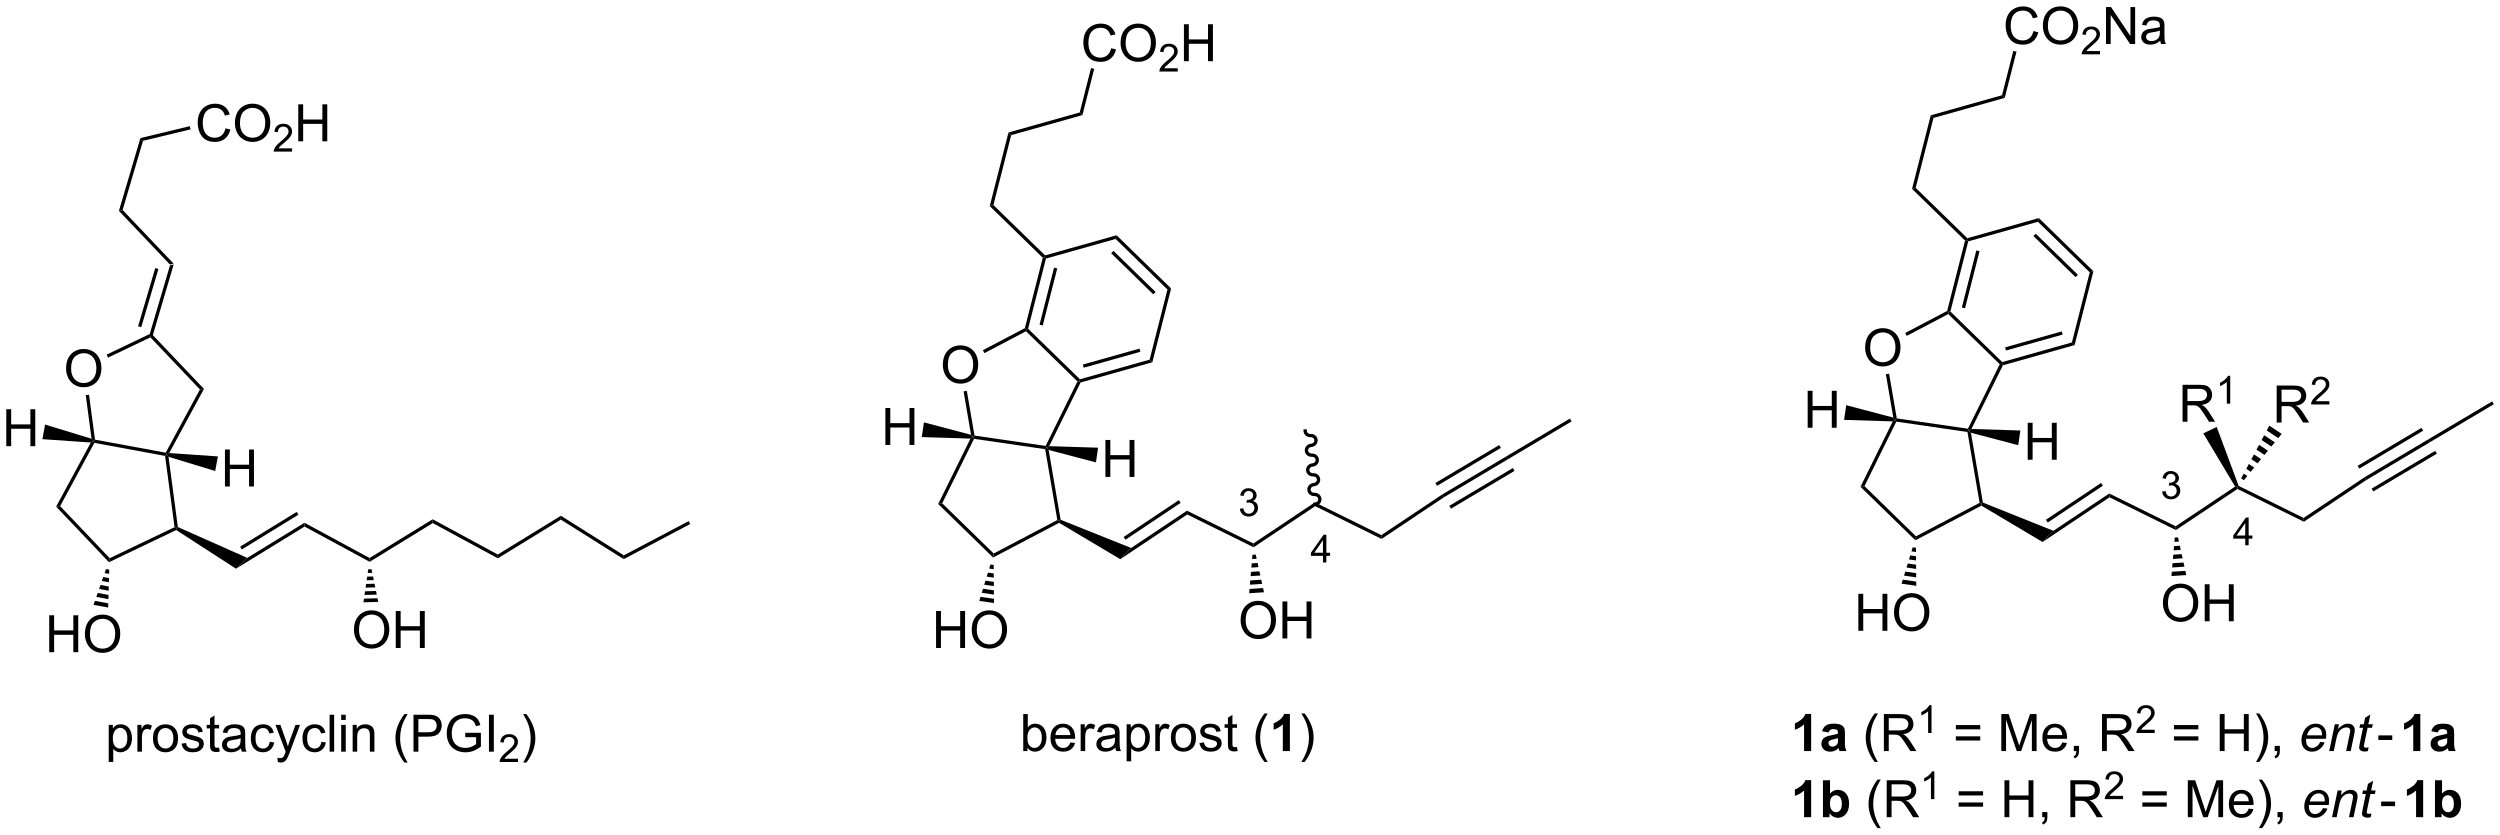 <?xml version="1.0" encoding="UTF-8"?>
<!DOCTYPE svg PUBLIC '-//W3C//DTD SVG 1.0//EN'
          'http://www.w3.org/TR/2001/REC-SVG-20010904/DTD/svg10.dtd'>
<svg stroke-dasharray="none" shape-rendering="auto" xmlns="http://www.w3.org/2000/svg" font-family="'Dialog'" text-rendering="auto" width="1024" fill-opacity="1" color-interpolation="auto" color-rendering="auto" preserveAspectRatio="xMidYMid meet" font-size="12px" viewBox="0 0 1024 342" fill="black" xmlns:xlink="http://www.w3.org/1999/xlink" stroke="black" image-rendering="auto" stroke-miterlimit="10" stroke-linecap="square" stroke-linejoin="miter" font-style="normal" stroke-width="1" height="342" stroke-dashoffset="0" font-weight="normal" stroke-opacity="1"
><!--Generated by the Batik Graphics2D SVG Generator--><defs id="genericDefs"
  /><g
  ><defs id="defs1"
    ><clipPath clipPathUnits="userSpaceOnUse" id="clipPath1"
      ><path d="M1.292 1.598 L399.68 1.598 L399.68 134.535 L1.292 134.535 L1.292 1.598 Z"
      /></clipPath
      ><clipPath clipPathUnits="userSpaceOnUse" id="clipPath2"
      ><path d="M10.833 355.127 L10.833 484.368 L398.145 484.368 L398.145 355.127 Z"
      /></clipPath
    ></defs
    ><g transform="scale(2.57,2.57) translate(-1.292,-1.598) matrix(1.029,0,0,1.029,-9.851,-363.685)"
    ><path d="M37.158 396.091 L37.731 395.953 L34.474 406.991 L34.187 407.06 L33.975 406.879 ZM34.874 396.511 L32.217 405.517 L32.706 405.662 L35.364 396.655 Z" stroke="none" clip-path="url(#clipPath2)"
    /></g
    ><g transform="matrix(2.644,0,0,2.644,-28.642,-938.908)"
    ><path d="M34.13 407.37 L34.187 407.06 L34.474 406.991 L42.431 415.359 L41.805 415.442 Z" stroke="none" clip-path="url(#clipPath2)"
    /></g
    ><g transform="matrix(2.644,0,0,2.644,-28.642,-938.908)"
    ><path d="M21.068 412.212 Q21.068 410.784 21.833 409.98 Q22.599 409.173 23.81 409.173 Q24.602 409.173 25.237 409.553 Q25.875 409.93 26.208 410.608 Q26.544 411.284 26.544 412.144 Q26.544 413.016 26.193 413.704 Q25.841 414.391 25.195 414.745 Q24.552 415.1 23.805 415.1 Q22.997 415.1 22.36 414.709 Q21.724 414.316 21.396 413.641 Q21.068 412.964 21.068 412.212 ZM21.849 412.222 Q21.849 413.259 22.404 413.855 Q22.961 414.449 23.802 414.449 Q24.656 414.449 25.208 413.847 Q25.763 413.245 25.763 412.141 Q25.763 411.441 25.526 410.92 Q25.289 410.399 24.833 410.113 Q24.38 409.824 23.813 409.824 Q23.008 409.824 22.427 410.378 Q21.849 410.93 21.849 412.222 Z" stroke="none" clip-path="url(#clipPath2)"
    /></g
    ><g transform="matrix(2.644,0,0,2.644,-28.642,-938.908)"
    ><path d="M33.975 406.879 L34.187 407.06 L34.13 407.37 L27.569 410.508 L27.349 410.048 Z" stroke="none" clip-path="url(#clipPath2)"
    /></g
    ><g transform="matrix(2.644,0,0,2.644,-28.642,-938.908)"
    ><path d="M24.119 416.33 L24.624 416.262 L25.547 423.217 L25.319 423.434 L25.014 423.076 Z" stroke="none" clip-path="url(#clipPath2)"
    /></g
    ><g transform="matrix(2.644,0,0,2.644,-28.642,-938.908)"
    ><path d="M25.455 423.719 L25.319 423.434 L25.547 423.217 L36.501 425.236 L36.637 425.52 L36.408 425.737 Z" stroke="none" clip-path="url(#clipPath2)"
    /></g
    ><g transform="matrix(2.644,0,0,2.644,-28.642,-938.908)"
    ><path d="M37.049 425.294 L36.637 425.52 L36.501 425.236 L41.805 415.442 L42.431 415.359 Z" stroke="none" clip-path="url(#clipPath2)"
    /></g
    ><g transform="matrix(2.644,0,0,2.644,-28.642,-938.908)"
    ><path d="M24.906 423.66 L25.319 423.434 L25.455 423.719 L20.15 433.513 L19.525 433.596 Z" stroke="none" clip-path="url(#clipPath2)"
    /></g
    ><g transform="matrix(2.644,0,0,2.644,-28.642,-938.908)"
    ><path d="M19.525 433.596 L20.15 433.513 L27.825 441.584 L27.711 442.204 Z" stroke="none" clip-path="url(#clipPath2)"
    /></g
    ><g transform="matrix(2.644,0,0,2.644,-28.642,-938.908)"
    ><path d="M27.711 442.204 L27.825 441.584 L37.873 436.779 L38.151 436.929 L38.133 437.22 Z" stroke="none" clip-path="url(#clipPath2)"
    /></g
    ><g transform="matrix(2.644,0,0,2.644,-28.642,-938.908)"
    ><path d="M38.385 436.755 L38.151 436.929 L37.873 436.779 L36.408 425.737 L36.637 425.52 L36.942 425.878 Z" stroke="none" clip-path="url(#clipPath2)"
    /></g
    ><g transform="matrix(2.644,0,0,2.644,-28.642,-938.908)"
    ><path d="M37.731 395.953 L37.158 396.091 L29.255 387.78 L29.828 387.642 Z" stroke="none" clip-path="url(#clipPath2)"
    /></g
    ><g transform="matrix(2.644,0,0,2.644,-28.642,-938.908)"
    ><path d="M29.828 387.642 L29.255 387.78 L32.584 376.498 L32.99 376.925 Z" stroke="none" clip-path="url(#clipPath2)"
    /></g
    ><g transform="matrix(2.644,0,0,2.644,-28.642,-938.908)"
    ><path d="M45.764 374.99 L46.522 375.18 Q46.285 376.115 45.666 376.607 Q45.046 377.097 44.153 377.097 Q43.225 377.097 42.645 376.719 Q42.067 376.341 41.762 375.628 Q41.46 374.912 41.46 374.091 Q41.46 373.195 41.801 372.531 Q42.145 371.865 42.775 371.518 Q43.405 371.172 44.163 371.172 Q45.022 371.172 45.608 371.61 Q46.194 372.047 46.426 372.841 L45.679 373.016 Q45.481 372.391 45.1 372.107 Q44.723 371.82 44.147 371.82 Q43.489 371.82 43.043 372.138 Q42.6 372.453 42.421 372.987 Q42.241 373.521 42.241 374.086 Q42.241 374.818 42.455 375.362 Q42.668 375.906 43.116 376.177 Q43.567 376.445 44.09 376.445 Q44.725 376.445 45.166 376.078 Q45.608 375.711 45.764 374.99 ZM47.227 374.209 Q47.227 372.781 47.992 371.977 Q48.758 371.17 49.969 371.17 Q50.761 371.17 51.396 371.55 Q52.034 371.927 52.367 372.604 Q52.703 373.281 52.703 374.141 Q52.703 375.013 52.352 375.701 Q52 376.388 51.354 376.742 Q50.711 377.097 49.964 377.097 Q49.157 377.097 48.518 376.706 Q47.883 376.313 47.555 375.638 Q47.227 374.961 47.227 374.209 ZM48.008 374.219 Q48.008 375.255 48.563 375.852 Q49.12 376.445 49.961 376.445 Q50.815 376.445 51.367 375.844 Q51.922 375.242 51.922 374.138 Q51.922 373.438 51.685 372.917 Q51.448 372.396 50.992 372.11 Q50.539 371.82 49.972 371.82 Q49.167 371.82 48.586 372.375 Q48.008 372.927 48.008 374.219 Z" stroke="none" clip-path="url(#clipPath2)"
    /></g
    ><g transform="matrix(2.644,0,0,2.644,-28.642,-938.908)"
    ><path d="M56.083 378.09 L56.083 378.598 L53.243 378.598 Q53.237 378.406 53.306 378.23 Q53.413 377.941 53.651 377.66 Q53.892 377.379 54.343 377.01 Q55.042 376.435 55.288 376.099 Q55.534 375.764 55.534 375.465 Q55.534 375.152 55.309 374.937 Q55.087 374.721 54.725 374.721 Q54.345 374.721 54.116 374.949 Q53.888 375.178 53.886 375.582 L53.343 375.527 Q53.399 374.92 53.763 374.603 Q54.126 374.285 54.737 374.285 Q55.356 374.285 55.716 374.629 Q56.077 374.971 56.077 375.476 Q56.077 375.734 55.972 375.984 Q55.866 376.232 55.62 376.508 Q55.376 376.783 54.807 377.264 Q54.333 377.662 54.198 377.805 Q54.063 377.947 53.975 378.09 L56.083 378.09 Z" stroke="none" clip-path="url(#clipPath2)"
    /></g
    ><g transform="matrix(2.644,0,0,2.644,-28.642,-938.908)"
    ><path d="M57.039 376.998 L57.039 371.271 L57.797 371.271 L57.797 373.623 L60.773 373.623 L60.773 371.271 L61.531 371.271 L61.531 376.998 L60.773 376.998 L60.773 374.297 L57.797 374.297 L57.797 376.998 L57.039 376.998 Z" stroke="none" clip-path="url(#clipPath2)"
    /></g
    ><g transform="matrix(2.644,0,0,2.644,-28.642,-938.908)"
    ><path d="M32.99 376.925 L32.584 376.498 L40.236 374.652 L40.356 375.149 Z" stroke="none" clip-path="url(#clipPath2)"
    /></g
    ><g transform="matrix(2.644,0,0,2.644,-28.642,-938.908)"
    ><path d="M11.805 424.231 L11.805 418.504 L12.563 418.504 L12.563 420.856 L15.54 420.856 L15.54 418.504 L16.298 418.504 L16.298 424.231 L15.54 424.231 L15.54 421.531 L12.563 421.531 L12.563 424.231 L11.805 424.231 Z" stroke="none" clip-path="url(#clipPath2)"
    /></g
    ><g transform="matrix(2.644,0,0,2.644,-28.642,-938.908)"
    ><path d="M25.014 423.076 L25.319 423.434 L24.906 423.66 L17.401 423.146 L17.818 420.882 Z" stroke="none" clip-path="url(#clipPath2)"
    /></g
    ><g transform="matrix(2.644,0,0,2.644,-28.642,-938.908)"
    ><path d="M45.681 430.473 L45.681 424.747 L46.439 424.747 L46.439 427.098 L49.416 427.098 L49.416 424.747 L50.173 424.747 L50.173 430.473 L49.416 430.473 L49.416 427.773 L46.439 427.773 L46.439 430.473 L45.681 430.473 Z" stroke="none" clip-path="url(#clipPath2)"
    /></g
    ><g transform="matrix(2.644,0,0,2.644,-28.642,-938.908)"
    ><path d="M36.942 425.878 L36.637 425.52 L37.049 425.294 L44.586 425.815 L44.169 428.078 Z" stroke="none" clip-path="url(#clipPath2)"
    /></g
    ><g transform="matrix(2.644,0,0,2.644,-28.642,-938.908)"
    ><path d="M38.133 437.22 L38.151 436.929 L38.385 436.755 L49.139 441.537 L47.389 443.21 Z" stroke="none" clip-path="url(#clipPath2)"
    /></g
    ><g transform="matrix(2.644,0,0,2.644,-28.642,-938.908)"
    ><path d="M18.459 456.148 L18.459 450.421 L19.217 450.421 L19.217 452.773 L22.194 452.773 L22.194 450.421 L22.952 450.421 L22.952 456.148 L22.194 456.148 L22.194 453.447 L19.217 453.447 L19.217 456.148 L18.459 456.148 ZM23.984 453.359 Q23.984 451.932 24.75 451.127 Q25.515 450.32 26.726 450.32 Q27.518 450.32 28.153 450.7 Q28.791 451.077 29.125 451.755 Q29.461 452.432 29.461 453.291 Q29.461 454.163 29.109 454.851 Q28.758 455.538 28.112 455.893 Q27.468 456.247 26.721 456.247 Q25.914 456.247 25.276 455.856 Q24.64 455.463 24.312 454.788 Q23.984 454.111 23.984 453.359 ZM24.765 453.369 Q24.765 454.406 25.32 455.002 Q25.877 455.596 26.718 455.596 Q27.573 455.596 28.125 454.994 Q28.68 454.393 28.68 453.288 Q28.68 452.588 28.442 452.067 Q28.206 451.546 27.75 451.26 Q27.297 450.971 26.729 450.971 Q25.924 450.971 25.343 451.525 Q24.765 452.077 24.765 453.369 Z" stroke="none" clip-path="url(#clipPath2)"
    /></g
    ><g transform="matrix(2.644,0,0,2.644,-28.642,-938.908)"
    ><path d="M27.757 443.362 L27.738 444.014 L27.041 443.885 L27.255 443.269 ZM27.719 444.665 L27.701 445.317 L26.611 445.116 L26.826 444.501 ZM27.682 445.969 L27.663 446.62 L26.182 446.348 L26.397 445.732 ZM27.644 447.272 L27.625 447.924 L25.753 447.579 L25.968 446.963 ZM27.606 448.576 L27.587 449.227 L25.324 448.81 L25.538 448.195 Z" stroke="none" clip-path="url(#clipPath2)"
    /></g
    ><g transform="matrix(2.644,0,0,2.644,-28.642,-938.908)"
    ><path d="M47.389 443.21 L49.139 441.537 L58 436.094 L58.016 436.683 ZM48.304 440.225 L57.061 434.847 L56.794 434.412 L48.037 439.791 Z" stroke="none" clip-path="url(#clipPath2)"
    /></g
    ><g transform="matrix(2.644,0,0,2.644,-28.642,-938.908)"
    ><path d="M58.016 436.683 L58 436.094 L68.084 441.556 L68.1 442.145 Z" stroke="none" clip-path="url(#clipPath2)"
    /></g
    ><g transform="matrix(2.644,0,0,2.644,-28.642,-938.908)"
    ><path d="M65.667 452.701 Q65.667 451.274 66.433 450.47 Q67.199 449.662 68.41 449.662 Q69.201 449.662 69.837 450.043 Q70.475 450.42 70.808 451.097 Q71.144 451.774 71.144 452.634 Q71.144 453.506 70.792 454.194 Q70.441 454.881 69.795 455.235 Q69.152 455.589 68.404 455.589 Q67.597 455.589 66.959 455.199 Q66.324 454.806 65.996 454.131 Q65.667 453.454 65.667 452.701 ZM66.449 452.712 Q66.449 453.748 67.003 454.345 Q67.561 454.938 68.402 454.938 Q69.256 454.938 69.808 454.337 Q70.363 453.735 70.363 452.631 Q70.363 451.931 70.126 451.41 Q69.889 450.889 69.433 450.603 Q68.98 450.313 68.412 450.313 Q67.608 450.313 67.027 450.868 Q66.449 451.42 66.449 452.712 ZM72.143 455.49 L72.143 449.764 L72.9 449.764 L72.9 452.115 L75.877 452.115 L75.877 449.764 L76.635 449.764 L76.635 455.49 L75.877 455.49 L75.877 452.79 L72.9 452.79 L72.9 455.49 L72.143 455.49 Z" stroke="none" clip-path="url(#clipPath2)"
    /></g
    ><g transform="matrix(2.644,0,0,2.644,-28.642,-938.908)"
    ><path d="M68.39 443.288 L68.506 443.85 L67.797 443.871 L67.88 443.303 ZM68.622 444.413 L68.738 444.976 L67.631 445.008 L67.714 444.44 ZM68.854 445.538 L68.97 446.101 L67.465 446.145 L67.548 445.576 ZM69.086 446.663 L69.202 447.226 L67.299 447.281 L67.382 446.713 ZM69.318 447.788 L69.434 448.351 L67.133 448.418 L67.216 447.85 Z" stroke="none" clip-path="url(#clipPath2)"
    /></g
    ><g transform="matrix(2.644,0,0,2.644,-28.642,-938.908)"
    ><path d="M68.1 442.145 L68.084 441.556 L77.857 435.553 L77.873 436.142 Z" stroke="none" clip-path="url(#clipPath2)"
    /></g
    ><g transform="matrix(2.644,0,0,2.644,-28.642,-938.908)"
    ><path d="M77.873 436.142 L77.857 435.553 L87.942 441.015 L87.957 441.604 Z" stroke="none" clip-path="url(#clipPath2)"
    /></g
    ><g transform="matrix(2.644,0,0,2.644,-28.642,-938.908)"
    ><path d="M87.957 441.604 L87.942 441.015 L97.724 435.007 L97.72 435.608 Z" stroke="none" clip-path="url(#clipPath2)"
    /></g
    ><g transform="matrix(2.644,0,0,2.644,-28.642,-938.908)"
    ><path d="M97.72 435.608 L97.724 435.007 L107.475 441.141 L107.453 441.729 Z" stroke="none" clip-path="url(#clipPath2)"
    /></g
    ><g transform="matrix(2.644,0,0,2.644,-28.642,-938.908)"
    ><path d="M107.453 441.729 L107.475 441.141 L117.522 435.837 L117.76 436.288 Z" stroke="none" clip-path="url(#clipPath2)"
    /></g
    ><g transform="matrix(2.644,0,0,2.644,-28.642,-938.908)"
    ><path d="M27.676 473.147 L27.676 467.408 L28.317 467.408 L28.317 467.947 Q28.543 467.629 28.827 467.473 Q29.114 467.314 29.52 467.314 Q30.051 467.314 30.457 467.587 Q30.864 467.861 31.069 468.358 Q31.278 468.856 31.278 469.449 Q31.278 470.087 31.049 470.598 Q30.819 471.106 30.384 471.379 Q29.95 471.65 29.468 471.65 Q29.116 471.65 28.838 471.502 Q28.559 471.353 28.379 471.127 L28.379 473.147 L27.676 473.147 ZM28.312 469.504 Q28.312 470.306 28.634 470.689 Q28.96 471.072 29.421 471.072 Q29.89 471.072 30.223 470.676 Q30.559 470.278 30.559 469.447 Q30.559 468.653 30.231 468.259 Q29.905 467.863 29.452 467.863 Q29.004 467.863 28.658 468.285 Q28.312 468.705 28.312 469.504 ZM32.117 471.556 L32.117 467.408 L32.75 467.408 L32.75 468.035 Q32.992 467.595 33.196 467.455 Q33.401 467.314 33.649 467.314 Q34.003 467.314 34.37 467.541 L34.128 468.192 Q33.87 468.041 33.612 468.041 Q33.383 468.041 33.198 468.179 Q33.016 468.317 32.938 468.564 Q32.821 468.939 32.821 469.384 L32.821 471.556 L32.117 471.556 ZM34.526 469.481 Q34.526 468.33 35.167 467.775 Q35.703 467.314 36.472 467.314 Q37.328 467.314 37.87 467.874 Q38.414 468.434 38.414 469.423 Q38.414 470.223 38.172 470.684 Q37.933 471.142 37.474 471.397 Q37.016 471.65 36.472 471.65 Q35.602 471.65 35.063 471.093 Q34.526 470.533 34.526 469.481 ZM35.25 469.481 Q35.25 470.278 35.597 470.676 Q35.946 471.072 36.472 471.072 Q36.995 471.072 37.342 470.673 Q37.691 470.275 37.691 469.457 Q37.691 468.689 37.342 468.293 Q36.992 467.895 36.472 467.895 Q35.946 467.895 35.597 468.291 Q35.25 468.684 35.25 469.481 ZM38.957 470.317 L39.653 470.207 Q39.71 470.627 39.978 470.851 Q40.246 471.072 40.726 471.072 Q41.21 471.072 41.444 470.874 Q41.679 470.676 41.679 470.41 Q41.679 470.173 41.473 470.035 Q41.327 469.942 40.754 469.798 Q39.981 469.603 39.681 469.46 Q39.382 469.317 39.228 469.067 Q39.075 468.814 39.075 468.509 Q39.075 468.231 39.2 467.996 Q39.327 467.759 39.546 467.603 Q39.71 467.481 39.994 467.397 Q40.278 467.314 40.601 467.314 Q41.09 467.314 41.457 467.455 Q41.827 467.595 42.002 467.835 Q42.179 468.074 42.246 468.478 L41.559 468.572 Q41.512 468.252 41.285 468.072 Q41.062 467.892 40.653 467.892 Q40.168 467.892 39.96 468.054 Q39.754 468.212 39.754 468.426 Q39.754 468.564 39.84 468.673 Q39.926 468.785 40.108 468.861 Q40.215 468.9 40.731 469.041 Q41.476 469.238 41.77 469.366 Q42.067 469.494 42.233 469.736 Q42.403 469.978 42.403 470.337 Q42.403 470.689 42.197 470.999 Q41.991 471.309 41.603 471.481 Q41.218 471.65 40.731 471.65 Q39.921 471.65 39.496 471.314 Q39.075 470.978 38.957 470.317 ZM44.773 470.926 L44.874 471.548 Q44.577 471.611 44.343 471.611 Q43.96 471.611 43.749 471.491 Q43.538 471.369 43.452 471.171 Q43.366 470.973 43.366 470.34 L43.366 467.955 L42.851 467.955 L42.851 467.408 L43.366 467.408 L43.366 466.379 L44.067 465.957 L44.067 467.408 L44.773 467.408 L44.773 467.955 L44.067 467.955 L44.067 470.379 Q44.067 470.681 44.103 470.767 Q44.14 470.853 44.223 470.905 Q44.309 470.955 44.465 470.955 Q44.582 470.955 44.773 470.926 ZM48.167 471.043 Q47.776 471.377 47.414 471.515 Q47.055 471.65 46.641 471.65 Q45.956 471.65 45.589 471.317 Q45.222 470.981 45.222 470.462 Q45.222 470.158 45.36 469.905 Q45.5 469.653 45.724 469.502 Q45.948 469.348 46.23 469.27 Q46.438 469.215 46.855 469.166 Q47.706 469.064 48.11 468.923 Q48.112 468.778 48.112 468.738 Q48.112 468.309 47.914 468.134 Q47.644 467.895 47.112 467.895 Q46.617 467.895 46.381 468.069 Q46.144 468.244 46.032 468.684 L45.344 468.59 Q45.438 468.15 45.651 467.879 Q45.867 467.606 46.274 467.46 Q46.68 467.314 47.214 467.314 Q47.745 467.314 48.076 467.439 Q48.409 467.564 48.566 467.754 Q48.722 467.942 48.784 468.231 Q48.821 468.41 48.821 468.879 L48.821 469.817 Q48.821 470.798 48.865 471.059 Q48.909 471.317 49.042 471.556 L48.308 471.556 Q48.198 471.337 48.167 471.043 ZM48.11 469.473 Q47.727 469.629 46.961 469.738 Q46.526 469.801 46.347 469.879 Q46.167 469.957 46.068 470.108 Q45.972 470.259 45.972 470.442 Q45.972 470.723 46.185 470.91 Q46.399 471.098 46.808 471.098 Q47.214 471.098 47.529 470.921 Q47.847 470.744 47.995 470.434 Q48.11 470.197 48.11 469.731 L48.11 469.473 ZM52.616 470.035 L53.309 470.127 Q53.194 470.84 52.728 471.246 Q52.262 471.65 51.582 471.65 Q50.731 471.65 50.213 471.093 Q49.694 470.535 49.694 469.496 Q49.694 468.824 49.916 468.322 Q50.14 467.817 50.595 467.567 Q51.051 467.314 51.585 467.314 Q52.262 467.314 52.692 467.655 Q53.121 467.996 53.241 468.627 L52.559 468.731 Q52.46 468.314 52.213 468.103 Q51.965 467.892 51.614 467.892 Q51.082 467.892 50.749 468.272 Q50.418 468.653 50.418 469.478 Q50.418 470.314 50.739 470.694 Q51.059 471.072 51.575 471.072 Q51.989 471.072 52.265 470.819 Q52.543 470.564 52.616 470.035 ZM53.879 473.155 L53.801 472.494 Q54.03 472.556 54.202 472.556 Q54.437 472.556 54.577 472.478 Q54.718 472.4 54.809 472.259 Q54.874 472.155 55.023 471.736 Q55.043 471.679 55.085 471.564 L53.512 467.408 L54.27 467.408 L55.132 469.809 Q55.301 470.267 55.434 470.77 Q55.554 470.285 55.723 469.824 L56.608 467.408 L57.312 467.408 L55.733 471.627 Q55.481 472.311 55.34 472.569 Q55.153 472.916 54.91 473.077 Q54.668 473.241 54.332 473.241 Q54.129 473.241 53.879 473.155 ZM60.616 470.035 L61.309 470.127 Q61.194 470.84 60.728 471.246 Q60.262 471.65 59.582 471.65 Q58.731 471.65 58.213 471.093 Q57.694 470.535 57.694 469.496 Q57.694 468.824 57.916 468.322 Q58.14 467.817 58.595 467.567 Q59.051 467.314 59.585 467.314 Q60.262 467.314 60.692 467.655 Q61.121 467.996 61.241 468.627 L60.559 468.731 Q60.46 468.314 60.213 468.103 Q59.965 467.892 59.614 467.892 Q59.082 467.892 58.749 468.272 Q58.418 468.653 58.418 469.478 Q58.418 470.314 58.739 470.694 Q59.059 471.072 59.575 471.072 Q59.989 471.072 60.265 470.819 Q60.543 470.564 60.616 470.035 ZM61.895 471.556 L61.895 465.83 L62.598 465.83 L62.598 471.556 L61.895 471.556 ZM63.691 466.637 L63.691 465.83 L64.394 465.83 L64.394 466.637 L63.691 466.637 ZM63.691 471.556 L63.691 467.408 L64.394 467.408 L64.394 471.556 L63.691 471.556 ZM65.465 471.556 L65.465 467.408 L66.098 467.408 L66.098 467.996 Q66.554 467.314 67.418 467.314 Q67.793 467.314 68.106 467.449 Q68.421 467.582 68.577 467.801 Q68.733 468.02 68.796 468.322 Q68.835 468.517 68.835 469.004 L68.835 471.556 L68.132 471.556 L68.132 469.033 Q68.132 468.603 68.049 468.39 Q67.968 468.176 67.76 468.051 Q67.551 467.923 67.27 467.923 Q66.819 467.923 66.494 468.21 Q66.168 468.494 66.168 469.291 L66.168 471.556 L65.465 471.556 ZM73.481 473.241 Q72.897 472.507 72.494 471.522 Q72.093 470.535 72.093 469.481 Q72.093 468.551 72.395 467.699 Q72.746 466.712 73.481 465.731 L73.983 465.731 Q73.512 466.543 73.358 466.892 Q73.121 467.431 72.983 468.017 Q72.817 468.746 72.817 469.486 Q72.817 471.363 73.983 473.241 L73.481 473.241 ZM74.89 471.556 L74.89 465.83 L77.051 465.83 Q77.621 465.83 77.921 465.884 Q78.343 465.955 78.627 466.153 Q78.913 466.348 79.088 466.705 Q79.262 467.059 79.262 467.486 Q79.262 468.215 78.796 468.723 Q78.332 469.228 77.116 469.228 L75.647 469.228 L75.647 471.556 L74.89 471.556 ZM75.647 468.551 L77.129 468.551 Q77.864 468.551 78.171 468.278 Q78.481 468.004 78.481 467.509 Q78.481 467.15 78.299 466.895 Q78.116 466.637 77.819 466.556 Q77.629 466.504 77.114 466.504 L75.647 466.504 L75.647 468.551 ZM82.905 469.309 L82.905 468.637 L85.332 468.634 L85.332 470.759 Q84.772 471.205 84.179 471.431 Q83.585 471.655 82.96 471.655 Q82.116 471.655 81.426 471.293 Q80.739 470.931 80.387 470.249 Q80.035 469.564 80.035 468.72 Q80.035 467.884 80.385 467.16 Q80.733 466.434 81.39 466.082 Q82.046 465.731 82.903 465.731 Q83.522 465.731 84.025 465.934 Q84.528 466.134 84.812 466.494 Q85.098 466.853 85.246 467.431 L84.562 467.619 Q84.434 467.181 84.241 466.931 Q84.051 466.681 83.694 466.53 Q83.34 466.379 82.905 466.379 Q82.387 466.379 82.007 466.538 Q81.629 466.697 81.395 466.955 Q81.163 467.212 81.035 467.52 Q80.817 468.051 80.817 468.673 Q80.817 469.439 81.08 469.955 Q81.343 470.47 81.845 470.72 Q82.351 470.97 82.918 470.97 Q83.41 470.97 83.879 470.78 Q84.348 470.59 84.59 470.377 L84.59 469.309 L82.905 469.309 ZM86.579 471.556 L86.579 465.83 L87.336 465.83 L87.336 471.556 L86.579 471.556 Z" stroke="none" clip-path="url(#clipPath2)"
    /></g
    ><g transform="matrix(2.644,0,0,2.644,-28.642,-938.908)"
    ><path d="M91.075 472.648 L91.075 473.156 L88.235 473.156 Q88.23 472.965 88.298 472.789 Q88.405 472.5 88.644 472.219 Q88.884 471.937 89.335 471.568 Q90.034 470.994 90.28 470.658 Q90.526 470.322 90.526 470.023 Q90.526 469.711 90.302 469.496 Q90.079 469.279 89.718 469.279 Q89.337 469.279 89.109 469.508 Q88.88 469.736 88.878 470.141 L88.335 470.086 Q88.392 469.478 88.755 469.162 Q89.118 468.844 89.73 468.844 Q90.349 468.844 90.708 469.187 Q91.069 469.529 91.069 470.035 Q91.069 470.293 90.964 470.543 Q90.859 470.791 90.612 471.066 Q90.368 471.342 89.8 471.822 Q89.325 472.221 89.191 472.363 Q89.056 472.506 88.968 472.648 L91.075 472.648 Z" stroke="none" clip-path="url(#clipPath2)"
    /></g
    ><g transform="matrix(2.644,0,0,2.644,-28.642,-938.908)"
    ><path d="M92.38 473.241 L91.875 473.241 Q93.044 471.363 93.044 469.486 Q93.044 468.752 92.875 468.028 Q92.742 467.442 92.505 466.903 Q92.352 466.551 91.875 465.731 L92.38 465.731 Q93.115 466.712 93.466 467.699 Q93.766 468.551 93.766 469.481 Q93.766 470.535 93.362 471.522 Q92.958 472.507 92.38 473.241 Z" stroke="none" clip-path="url(#clipPath2)"
    /></g
    ><g transform="matrix(2.644,0,0,2.644,-28.642,-938.908)"
    ><path d="M192.26 399.795 L191.693 399.954 L183.663 392.126 L183.808 391.555 ZM189.852 400.34 L183.324 393.976 L182.968 394.342 L189.496 400.706 Z" stroke="none" clip-path="url(#clipPath2)"
    /></g
    ><g transform="matrix(2.644,0,0,2.644,-28.642,-938.908)"
    ><path d="M183.808 391.555 L183.663 392.126 L172.869 395.166 L172.658 394.961 L172.731 394.675 Z" stroke="none" clip-path="url(#clipPath2)"
    /></g
    ><g transform="matrix(2.644,0,0,2.644,-28.642,-938.908)"
    ><path d="M172.374 395.041 L172.658 394.961 L172.869 395.166 L170.105 406.034 L169.821 406.114 L169.602 405.941 ZM174.124 396.568 L171.876 405.403 L172.371 405.529 L174.618 396.693 Z" stroke="none" clip-path="url(#clipPath2)"
    /></g
    ><g transform="matrix(2.644,0,0,2.644,-28.642,-938.908)"
    ><path d="M169.776 406.426 L169.821 406.114 L170.105 406.034 L178.135 413.863 L178.062 414.148 L177.751 414.201 Z" stroke="none" clip-path="url(#clipPath2)"
    /></g
    ><g transform="matrix(2.644,0,0,2.644,-28.642,-938.908)"
    ><path d="M178.24 414.363 L178.062 414.148 L178.135 413.863 L188.929 410.822 L189.351 411.234 ZM178.721 412.075 L187.496 409.604 L187.358 409.113 L178.582 411.584 Z" stroke="none" clip-path="url(#clipPath2)"
    /></g
    ><g transform="matrix(2.644,0,0,2.644,-28.642,-938.908)"
    ><path d="M189.351 411.234 L188.929 410.822 L191.693 399.954 L192.26 399.795 Z" stroke="none" clip-path="url(#clipPath2)"
    /></g
    ><g transform="matrix(2.644,0,0,2.644,-28.642,-938.908)"
    ><path d="M156.897 411.655 Q156.897 410.228 157.663 409.423 Q158.428 408.616 159.639 408.616 Q160.431 408.616 161.066 408.996 Q161.704 409.374 162.038 410.051 Q162.374 410.728 162.374 411.587 Q162.374 412.46 162.022 413.147 Q161.671 413.835 161.025 414.189 Q160.381 414.543 159.634 414.543 Q158.827 414.543 158.189 414.153 Q157.553 413.759 157.225 413.085 Q156.897 412.408 156.897 411.655 ZM157.678 411.666 Q157.678 412.702 158.233 413.298 Q158.79 413.892 159.631 413.892 Q160.486 413.892 161.038 413.291 Q161.592 412.689 161.592 411.585 Q161.592 410.884 161.356 410.364 Q161.119 409.843 160.663 409.556 Q160.21 409.267 159.642 409.267 Q158.837 409.267 158.256 409.822 Q157.678 410.374 157.678 411.666 Z" stroke="none" clip-path="url(#clipPath2)"
    /></g
    ><g transform="matrix(2.644,0,0,2.644,-28.642,-938.908)"
    ><path d="M169.602 405.941 L169.821 406.114 L169.776 406.426 L163.337 409.811 L163.1 409.359 Z" stroke="none" clip-path="url(#clipPath2)"
    /></g
    ><g transform="matrix(2.644,0,0,2.644,-28.642,-938.908)"
    ><path d="M160.108 415.743 L160.611 415.656 L161.799 422.587 L161.579 422.812 L161.261 422.466 Z" stroke="none" clip-path="url(#clipPath2)"
    /></g
    ><g transform="matrix(2.644,0,0,2.644,-28.642,-938.908)"
    ><path d="M161.726 423.092 L161.579 422.812 L161.799 422.587 L172.821 424.189 L172.968 424.468 L172.748 424.694 Z" stroke="none" clip-path="url(#clipPath2)"
    /></g
    ><g transform="matrix(2.644,0,0,2.644,-28.642,-938.908)"
    ><path d="M173.371 424.227 L172.968 424.468 L172.821 424.189 L177.751 414.201 L178.062 414.148 L178.24 414.363 Z" stroke="none" clip-path="url(#clipPath2)"
    /></g
    ><g transform="matrix(2.644,0,0,2.644,-28.642,-938.908)"
    ><path d="M161.175 423.054 L161.579 422.812 L161.726 423.092 L156.796 433.079 L156.174 433.186 Z" stroke="none" clip-path="url(#clipPath2)"
    /></g
    ><g transform="matrix(2.644,0,0,2.644,-28.642,-938.908)"
    ><path d="M156.174 433.186 L156.796 433.079 L164.771 440.854 L164.68 441.478 Z" stroke="none" clip-path="url(#clipPath2)"
    /></g
    ><g transform="matrix(2.644,0,0,2.644,-28.642,-938.908)"
    ><path d="M164.68 441.478 L164.771 440.854 L174.63 435.671 L174.913 435.811 L174.906 436.103 Z" stroke="none" clip-path="url(#clipPath2)"
    /></g
    ><g transform="matrix(2.644,0,0,2.644,-28.642,-938.908)"
    ><path d="M175.14 435.628 L174.913 435.811 L174.63 435.671 L172.748 424.694 L172.968 424.468 L173.286 424.814 Z" stroke="none" clip-path="url(#clipPath2)"
    /></g
    ><g transform="matrix(2.644,0,0,2.644,-28.642,-938.908)"
    ><path d="M172.731 394.675 L172.658 394.961 L172.374 395.041 L164.162 387.035 L164.729 386.875 Z" stroke="none" clip-path="url(#clipPath2)"
    /></g
    ><g transform="matrix(2.644,0,0,2.644,-28.642,-938.908)"
    ><path d="M164.729 386.875 L164.162 387.035 L167.062 375.635 L167.484 376.046 Z" stroke="none" clip-path="url(#clipPath2)"
    /></g
    ><g transform="matrix(2.644,0,0,2.644,-28.642,-938.908)"
    ><path d="M167.484 376.046 L167.062 375.635 L178.101 372.526 L178.523 372.937 Z" stroke="none" clip-path="url(#clipPath2)"
    /></g
    ><g transform="matrix(2.644,0,0,2.644,-28.642,-938.908)"
    ><path d="M182.967 362.583 L183.725 362.774 Q183.488 363.708 182.868 364.201 Q182.249 364.69 181.355 364.69 Q180.428 364.69 179.847 364.312 Q179.269 363.935 178.965 363.221 Q178.662 362.505 178.662 361.685 Q178.662 360.789 179.004 360.125 Q179.347 359.458 179.978 359.112 Q180.608 358.766 181.366 358.766 Q182.225 358.766 182.811 359.203 Q183.397 359.641 183.629 360.435 L182.881 360.609 Q182.683 359.984 182.303 359.701 Q181.926 359.414 181.35 359.414 Q180.691 359.414 180.246 359.732 Q179.803 360.047 179.624 360.581 Q179.444 361.115 179.444 361.68 Q179.444 362.411 179.657 362.956 Q179.871 363.5 180.319 363.771 Q180.769 364.039 181.293 364.039 Q181.928 364.039 182.368 363.672 Q182.811 363.305 182.967 362.583 ZM184.429 361.802 Q184.429 360.375 185.195 359.57 Q185.961 358.763 187.172 358.763 Q187.963 358.763 188.599 359.143 Q189.237 359.521 189.57 360.198 Q189.906 360.875 189.906 361.734 Q189.906 362.607 189.554 363.294 Q189.203 363.982 188.557 364.336 Q187.914 364.69 187.166 364.69 Q186.359 364.69 185.721 364.3 Q185.086 363.906 184.758 363.232 Q184.429 362.555 184.429 361.802 ZM185.211 361.812 Q185.211 362.849 185.765 363.445 Q186.323 364.039 187.164 364.039 Q188.018 364.039 188.57 363.438 Q189.125 362.836 189.125 361.732 Q189.125 361.031 188.888 360.51 Q188.651 359.99 188.195 359.703 Q187.742 359.414 187.174 359.414 Q186.37 359.414 185.789 359.969 Q185.211 360.521 185.211 361.812 Z" stroke="none" clip-path="url(#clipPath2)"
    /></g
    ><g transform="matrix(2.644,0,0,2.644,-28.642,-938.908)"
    ><path d="M193.286 365.683 L193.286 366.191 L190.446 366.191 Q190.44 366 190.508 365.824 Q190.616 365.535 190.854 365.254 Q191.094 364.972 191.545 364.603 Q192.245 364.029 192.491 363.693 Q192.737 363.357 192.737 363.058 Q192.737 362.746 192.512 362.531 Q192.29 362.314 191.928 362.314 Q191.547 362.314 191.319 362.543 Q191.09 362.771 191.088 363.176 L190.545 363.121 Q190.602 362.514 190.965 362.197 Q191.329 361.879 191.94 361.879 Q192.559 361.879 192.918 362.222 Q193.28 362.564 193.28 363.07 Q193.28 363.328 193.174 363.578 Q193.069 363.826 192.823 364.101 Q192.579 364.377 192.01 364.857 Q191.536 365.256 191.401 365.398 Q191.266 365.541 191.178 365.683 L193.286 365.683 Z" stroke="none" clip-path="url(#clipPath2)"
    /></g
    ><g transform="matrix(2.644,0,0,2.644,-28.642,-938.908)"
    ><path d="M194.242 364.591 L194.242 358.865 L195 358.865 L195 361.216 L197.976 361.216 L197.976 358.865 L198.734 358.865 L198.734 364.591 L197.976 364.591 L197.976 361.891 L195 361.891 L195 364.591 L194.242 364.591 Z" stroke="none" clip-path="url(#clipPath2)"
    /></g
    ><g transform="matrix(2.644,0,0,2.644,-28.642,-938.908)"
    ><path d="M178.523 372.937 L178.101 372.526 L179.849 365.652 L180.344 365.778 Z" stroke="none" clip-path="url(#clipPath2)"
    /></g
    ><g transform="matrix(2.644,0,0,2.644,-28.642,-938.908)"
    ><path d="M147.995 424.038 L147.995 418.311 L148.753 418.311 L148.753 420.663 L151.73 420.663 L151.73 418.311 L152.487 418.311 L152.487 424.038 L151.73 424.038 L151.73 421.337 L148.753 421.337 L148.753 424.038 L147.995 424.038 Z" stroke="none" clip-path="url(#clipPath2)"
    /></g
    ><g transform="matrix(2.644,0,0,2.644,-28.642,-938.908)"
    ><path d="M161.261 422.466 L161.579 422.812 L161.175 423.054 L153.633 422.82 L153.965 420.543 Z" stroke="none" clip-path="url(#clipPath2)"
    /></g
    ><g transform="matrix(2.644,0,0,2.644,-28.642,-938.908)"
    ><path d="M182.083 428.993 L182.083 423.266 L182.841 423.266 L182.841 425.618 L185.817 425.618 L185.817 423.266 L186.575 423.266 L186.575 428.993 L185.817 428.993 L185.817 426.292 L182.841 426.292 L182.841 428.993 L182.083 428.993 Z" stroke="none" clip-path="url(#clipPath2)"
    /></g
    ><g transform="matrix(2.644,0,0,2.644,-28.642,-938.908)"
    ><path d="M173.286 424.814 L172.968 424.468 L173.371 424.227 L180.945 424.464 L180.614 426.742 Z" stroke="none" clip-path="url(#clipPath2)"
    /></g
    ><g transform="matrix(2.644,0,0,2.644,-28.642,-938.908)"
    ><path d="M174.906 436.103 L174.913 435.811 L175.14 435.628 L186.067 440 L184.383 441.738 Z" stroke="none" clip-path="url(#clipPath2)"
    /></g
    ><g transform="matrix(2.644,0,0,2.644,-28.642,-938.908)"
    ><path d="M155.846 455.49 L155.846 449.764 L156.603 449.764 L156.603 452.115 L159.58 452.115 L159.58 449.764 L160.338 449.764 L160.338 455.49 L159.58 455.49 L159.58 452.79 L156.603 452.79 L156.603 455.49 L155.846 455.49 ZM161.37 452.701 Q161.37 451.274 162.136 450.47 Q162.902 449.662 164.113 449.662 Q164.904 449.662 165.54 450.043 Q166.178 450.42 166.511 451.097 Q166.847 451.774 166.847 452.634 Q166.847 453.506 166.495 454.194 Q166.144 454.881 165.498 455.235 Q164.855 455.589 164.107 455.589 Q163.3 455.589 162.662 455.199 Q162.027 454.806 161.699 454.131 Q161.37 453.454 161.37 452.701 ZM162.152 452.712 Q162.152 453.748 162.706 454.345 Q163.264 454.938 164.105 454.938 Q164.959 454.938 165.511 454.337 Q166.066 453.735 166.066 452.631 Q166.066 451.931 165.829 451.41 Q165.592 450.889 165.136 450.603 Q164.683 450.313 164.115 450.313 Q163.311 450.313 162.73 450.868 Q162.152 451.42 162.152 452.712 Z" stroke="none" clip-path="url(#clipPath2)"
    /></g
    ><g transform="matrix(2.644,0,0,2.644,-28.642,-938.908)"
    ><path d="M164.77 442.633 L164.776 443.288 L164.074 443.186 L164.266 442.56 ZM164.781 443.943 L164.786 444.599 L163.691 444.439 L163.882 443.813 ZM164.792 445.253 L164.797 445.909 L163.307 445.692 L163.499 445.066 ZM164.803 446.564 L164.808 447.219 L162.924 446.945 L163.116 446.318 ZM164.813 447.874 L164.819 448.529 L162.541 448.198 L162.732 447.571 Z" stroke="none" clip-path="url(#clipPath2)"
    /></g
    ><g transform="matrix(2.644,0,0,2.644,-28.642,-938.908)"
    ><path d="M184.383 441.738 L186.067 440 L194.716 434.225 L194.754 434.813 ZM185.184 438.721 L193.731 433.014 L193.447 432.59 L184.9 438.296 Z" stroke="none" clip-path="url(#clipPath2)"
    /></g
    ><g transform="matrix(2.644,0,0,2.644,-28.642,-938.908)"
    ><path d="M194.754 434.813 L194.716 434.225 L205 439.301 L205.039 439.889 Z" stroke="none" clip-path="url(#clipPath2)"
    /></g
    ><g transform="matrix(2.644,0,0,2.644,-28.642,-938.908)"
    ><path d="M203.028 451.226 Q203.028 449.799 203.794 448.994 Q204.56 448.187 205.771 448.187 Q206.562 448.187 207.198 448.567 Q207.836 448.944 208.169 449.622 Q208.505 450.299 208.505 451.158 Q208.505 452.03 208.153 452.718 Q207.802 453.405 207.156 453.76 Q206.513 454.114 205.765 454.114 Q204.958 454.114 204.32 453.723 Q203.685 453.33 203.357 452.655 Q203.028 451.978 203.028 451.226 ZM203.81 451.236 Q203.81 452.272 204.364 452.869 Q204.922 453.463 205.763 453.463 Q206.617 453.463 207.169 452.861 Q207.724 452.26 207.724 451.155 Q207.724 450.455 207.487 449.934 Q207.25 449.413 206.794 449.127 Q206.341 448.838 205.773 448.838 Q204.969 448.838 204.388 449.392 Q203.81 449.944 203.81 451.236 ZM209.504 454.015 L209.504 448.288 L210.262 448.288 L210.262 450.64 L213.238 450.64 L213.238 448.288 L213.996 448.288 L213.996 454.015 L213.238 454.015 L213.238 451.314 L210.262 451.314 L210.262 454.015 L209.504 454.015 Z" stroke="none" clip-path="url(#clipPath2)"
    /></g
    ><g transform="matrix(2.644,0,0,2.644,-28.642,-938.908)"
    ><path d="M205.368 441.021 L205.51 441.67 L204.802 441.716 L204.859 441.054 ZM205.652 442.319 L205.794 442.968 L204.689 443.04 L204.746 442.378 ZM205.936 443.617 L206.078 444.266 L204.576 444.364 L204.632 443.702 ZM206.22 444.915 L206.362 445.564 L204.463 445.688 L204.519 445.026 ZM206.504 446.213 L206.646 446.862 L204.35 447.012 L204.406 446.35 Z" stroke="none" clip-path="url(#clipPath2)"
    /></g
    ><g transform="matrix(2.644,0,0,2.644,-28.642,-938.908)"
    ><path d="M205.039 439.889 L205 439.301 L214.538 432.933 L214.577 433.521 Z" stroke="none" clip-path="url(#clipPath2)"
    /></g
    ><g transform="matrix(2.644,0,0,2.644,-28.642,-938.908)"
    ><path d="M214.577 433.521 L214.538 432.933 L224.823 438.009 L224.861 438.597 Z" stroke="none" clip-path="url(#clipPath2)"
    /></g
    ><g transform="matrix(2.644,0,0,2.644,-28.642,-938.908)"
    ><path d="M214.575 433.481 C215.153 433.444 215.591 432.959 215.555 432.398 C215.518 431.838 215.02 431.414 214.442 431.452 C214.145 431.471 213.89 431.26 213.871 430.981 C213.853 430.702 214.079 430.459 214.376 430.44 C214.954 430.402 215.393 429.917 215.356 429.357 C215.32 428.796 214.821 428.373 214.244 428.411 C213.947 428.43 213.691 428.219 213.673 427.94 C213.655 427.66 213.881 427.418 214.178 427.399 C214.756 427.361 215.195 426.876 215.158 426.316 C215.121 425.755 214.623 425.331 214.045 425.369 C213.748 425.388 213.493 425.178 213.475 424.898 C213.457 424.619 213.683 424.377 213.98 424.358 C214.558 424.32 214.997 423.835 214.96 423.274 C214.923 422.714 214.425 422.29 213.847 422.328 C213.55 422.347 213.295 422.136 213.277 421.857 L213.26 421.602 L212.751 421.636 L212.768 421.89 C212.804 422.451 213.303 422.875 213.881 422.837 C214.178 422.818 214.433 423.029 214.451 423.308 C214.469 423.587 214.243 423.829 213.946 423.848 C213.368 423.886 212.929 424.371 212.966 424.932 C213.003 425.492 213.501 425.916 214.079 425.878 C214.376 425.859 214.631 426.07 214.649 426.349 C214.667 426.628 214.441 426.87 214.144 426.89 C213.566 426.928 213.127 427.413 213.164 427.973 C213.201 428.534 213.699 428.957 214.277 428.92 C214.574 428.9 214.829 429.111 214.847 429.39 C214.865 429.67 214.639 429.912 214.343 429.931 C213.765 429.969 213.326 430.454 213.362 431.014 C213.399 431.575 213.897 431.999 214.475 431.961 C214.772 431.942 215.028 432.152 215.046 432.432 C215.064 432.711 214.838 432.953 214.541 432.972 L214.286 432.989 L214.32 433.498 L214.575 433.481 Z" stroke="none" clip-path="url(#clipPath2)"
    /></g
    ><g transform="matrix(2.644,0,0,2.644,-28.642,-938.908)"
    ><path d="M224.861 438.597 L224.823 438.009 L234.244 431.719 L234.516 432.151 Z" stroke="none" clip-path="url(#clipPath2)"
    /></g
    ><g transform="matrix(2.644,0,0,2.644,-28.642,-938.908)"
    ><path d="M234.516 432.151 L234.244 431.719 L244.142 425.835 L244.403 426.274 ZM233.452 430.373 L243.345 424.493 L243.084 424.054 L233.191 429.935 ZM235.615 433.907 L245.462 428.054 L245.201 427.616 L235.355 433.469 Z" stroke="none" clip-path="url(#clipPath2)"
    /></g
    ><g transform="matrix(2.644,0,0,2.644,-28.642,-938.908)"
    ><path d="M244.403 426.274 L244.142 425.835 L254.035 419.954 L254.296 420.393 Z" stroke="none" clip-path="url(#clipPath2)"
    /></g
    ><g transform="matrix(2.644,0,0,2.644,-28.642,-938.908)"
    ><path d="M170.003 471.461 L169.35 471.461 L169.35 465.734 L170.053 465.734 L170.053 467.776 Q170.498 467.218 171.191 467.218 Q171.574 467.218 171.915 467.372 Q172.256 467.526 172.477 467.807 Q172.699 468.086 172.824 468.481 Q172.949 468.875 172.949 469.323 Q172.949 470.39 172.42 470.974 Q171.894 471.554 171.154 471.554 Q170.42 471.554 170.003 470.94 L170.003 471.461 ZM169.995 469.354 Q169.995 470.101 170.199 470.432 Q170.529 470.976 171.097 470.976 Q171.558 470.976 171.894 470.575 Q172.23 470.174 172.23 469.382 Q172.23 468.57 171.907 468.185 Q171.584 467.796 171.128 467.796 Q170.667 467.796 170.331 468.198 Q169.995 468.596 169.995 469.354 ZM176.643 470.125 L177.369 470.213 Q177.197 470.851 176.731 471.203 Q176.268 471.554 175.546 471.554 Q174.635 471.554 174.101 470.994 Q173.57 470.432 173.57 469.421 Q173.57 468.375 174.109 467.796 Q174.648 467.218 175.507 467.218 Q176.338 467.218 176.864 467.786 Q177.393 468.351 177.393 469.377 Q177.393 469.44 177.39 469.565 L174.296 469.565 Q174.335 470.25 174.682 470.614 Q175.031 470.976 175.549 470.976 Q175.937 470.976 176.21 470.773 Q176.484 470.57 176.643 470.125 ZM174.335 468.987 L176.65 468.987 Q176.603 468.463 176.385 468.203 Q176.049 467.796 175.515 467.796 Q175.031 467.796 174.7 468.122 Q174.369 468.445 174.335 468.987 ZM178.245 471.461 L178.245 467.312 L178.878 467.312 L178.878 467.94 Q179.12 467.5 179.324 467.359 Q179.529 467.218 179.777 467.218 Q180.131 467.218 180.498 467.445 L180.256 468.096 Q179.998 467.945 179.74 467.945 Q179.511 467.945 179.326 468.083 Q179.144 468.221 179.066 468.468 Q178.949 468.843 178.949 469.289 L178.949 471.461 L178.245 471.461 ZM183.623 470.948 Q183.232 471.281 182.87 471.419 Q182.511 471.554 182.097 471.554 Q181.412 471.554 181.045 471.221 Q180.678 470.885 180.678 470.367 Q180.678 470.062 180.816 469.81 Q180.956 469.557 181.18 469.406 Q181.404 469.252 181.686 469.174 Q181.894 469.119 182.311 469.07 Q183.162 468.968 183.566 468.828 Q183.568 468.682 183.568 468.643 Q183.568 468.213 183.37 468.039 Q183.1 467.799 182.568 467.799 Q182.074 467.799 181.837 467.974 Q181.6 468.148 181.488 468.588 L180.8 468.494 Q180.894 468.054 181.107 467.784 Q181.324 467.51 181.73 467.364 Q182.136 467.218 182.67 467.218 Q183.201 467.218 183.532 467.343 Q183.865 467.468 184.022 467.659 Q184.178 467.846 184.24 468.135 Q184.277 468.315 184.277 468.784 L184.277 469.721 Q184.277 470.703 184.321 470.963 Q184.365 471.221 184.498 471.461 L183.764 471.461 Q183.654 471.242 183.623 470.948 ZM183.566 469.377 Q183.183 469.534 182.417 469.643 Q181.982 469.705 181.803 469.784 Q181.623 469.862 181.524 470.013 Q181.428 470.164 181.428 470.346 Q181.428 470.627 181.641 470.815 Q181.855 471.002 182.264 471.002 Q182.67 471.002 182.985 470.825 Q183.303 470.648 183.451 470.338 Q183.566 470.101 183.566 469.635 L183.566 469.377 ZM185.367 473.052 L185.367 467.312 L186.007 467.312 L186.007 467.851 Q186.234 467.534 186.518 467.377 Q186.804 467.218 187.21 467.218 Q187.742 467.218 188.148 467.492 Q188.554 467.765 188.76 468.263 Q188.968 468.76 188.968 469.354 Q188.968 469.992 188.739 470.502 Q188.51 471.01 188.075 471.284 Q187.64 471.554 187.158 471.554 Q186.807 471.554 186.528 471.406 Q186.249 471.257 186.07 471.031 L186.07 473.052 L185.367 473.052 ZM186.002 469.409 Q186.002 470.211 186.325 470.593 Q186.65 470.976 187.111 470.976 Q187.58 470.976 187.913 470.58 Q188.249 470.182 188.249 469.351 Q188.249 468.557 187.921 468.164 Q187.596 467.768 187.143 467.768 Q186.695 467.768 186.348 468.19 Q186.002 468.609 186.002 469.409 ZM189.808 471.461 L189.808 467.312 L190.441 467.312 L190.441 467.94 Q190.683 467.5 190.886 467.359 Q191.092 467.218 191.339 467.218 Q191.693 467.218 192.061 467.445 L191.818 468.096 Q191.561 467.945 191.303 467.945 Q191.074 467.945 190.889 468.083 Q190.706 468.221 190.628 468.468 Q190.511 468.843 190.511 469.289 L190.511 471.461 L189.808 471.461 ZM192.217 469.385 Q192.217 468.234 192.857 467.679 Q193.394 467.218 194.162 467.218 Q195.019 467.218 195.561 467.778 Q196.105 468.338 196.105 469.328 Q196.105 470.127 195.863 470.588 Q195.623 471.046 195.165 471.302 Q194.706 471.554 194.162 471.554 Q193.292 471.554 192.753 470.997 Q192.217 470.437 192.217 469.385 ZM192.941 469.385 Q192.941 470.182 193.287 470.58 Q193.636 470.976 194.162 470.976 Q194.686 470.976 195.032 470.578 Q195.381 470.179 195.381 469.362 Q195.381 468.593 195.032 468.198 Q194.683 467.799 194.162 467.799 Q193.636 467.799 193.287 468.195 Q192.941 468.588 192.941 469.385 ZM196.648 470.221 L197.343 470.112 Q197.4 470.531 197.669 470.755 Q197.937 470.976 198.416 470.976 Q198.9 470.976 199.135 470.778 Q199.369 470.58 199.369 470.315 Q199.369 470.078 199.163 469.94 Q199.018 469.846 198.445 469.703 Q197.671 469.507 197.372 469.364 Q197.072 469.221 196.919 468.971 Q196.765 468.718 196.765 468.414 Q196.765 468.135 196.89 467.901 Q197.018 467.664 197.236 467.507 Q197.4 467.385 197.684 467.302 Q197.968 467.218 198.291 467.218 Q198.781 467.218 199.148 467.359 Q199.518 467.5 199.692 467.739 Q199.869 467.979 199.937 468.382 L199.249 468.476 Q199.202 468.156 198.976 467.976 Q198.752 467.796 198.343 467.796 Q197.859 467.796 197.65 467.958 Q197.445 468.117 197.445 468.33 Q197.445 468.468 197.531 468.578 Q197.617 468.69 197.799 468.765 Q197.906 468.804 198.421 468.945 Q199.166 469.143 199.46 469.271 Q199.757 469.398 199.924 469.64 Q200.093 469.882 200.093 470.242 Q200.093 470.593 199.887 470.903 Q199.682 471.213 199.294 471.385 Q198.908 471.554 198.421 471.554 Q197.611 471.554 197.187 471.218 Q196.765 470.882 196.648 470.221 ZM202.463 470.83 L202.565 471.453 Q202.268 471.515 202.033 471.515 Q201.65 471.515 201.44 471.396 Q201.228 471.273 201.143 471.075 Q201.057 470.877 201.057 470.244 L201.057 467.859 L200.541 467.859 L200.541 467.312 L201.057 467.312 L201.057 466.284 L201.757 465.862 L201.757 467.312 L202.463 467.312 L202.463 467.859 L201.757 467.859 L201.757 470.284 Q201.757 470.586 201.794 470.671 Q201.83 470.757 201.913 470.81 Q201.999 470.859 202.156 470.859 Q202.273 470.859 202.463 470.83 ZM206.718 473.146 Q206.135 472.411 205.731 471.427 Q205.33 470.44 205.33 469.385 Q205.33 468.455 205.632 467.604 Q205.984 466.617 206.718 465.635 L207.221 465.635 Q206.749 466.448 206.596 466.796 Q206.359 467.336 206.221 467.921 Q206.054 468.651 206.054 469.39 Q206.054 471.268 207.221 473.146 L206.718 473.146 Z" stroke="none" clip-path="url(#clipPath2)"
    /></g
    ><g transform="matrix(2.644,0,0,2.644,-28.642,-938.908)"
    ><path d="M210.658 471.461 L209.562 471.461 L209.562 467.323 Q208.96 467.885 208.143 468.156 L208.143 467.159 Q208.572 467.018 209.075 466.627 Q209.58 466.234 209.768 465.711 L210.658 465.711 L210.658 471.461 Z" stroke="none" clip-path="url(#clipPath2)"
    /></g
    ><g transform="matrix(2.644,0,0,2.644,-28.642,-938.908)"
    ><path d="M212.949 473.146 L212.443 473.146 Q213.613 471.268 213.613 469.39 Q213.613 468.656 213.443 467.932 Q213.311 467.346 213.074 466.807 Q212.92 466.455 212.443 465.635 L212.949 465.635 Q213.683 466.617 214.035 467.604 Q214.334 468.455 214.334 469.385 Q214.334 470.44 213.93 471.427 Q213.527 472.411 212.949 473.146 Z" stroke="none" clip-path="url(#clipPath2)"
    /></g
    ><g transform="matrix(2.644,0,0,2.644,-28.642,-938.908)"
    ><path d="M202.906 433.919 L203.434 433.848 Q203.525 434.298 203.742 434.495 Q203.961 434.692 204.275 434.692 Q204.647 434.692 204.902 434.434 Q205.16 434.176 205.16 433.796 Q205.16 433.432 204.922 433.198 Q204.685 432.962 204.318 432.962 Q204.17 432.962 203.947 433.02 L204.006 432.557 Q204.059 432.563 204.09 432.563 Q204.428 432.563 204.697 432.387 Q204.967 432.212 204.967 431.844 Q204.967 431.555 204.769 431.366 Q204.574 431.175 204.264 431.175 Q203.955 431.175 203.75 431.368 Q203.545 431.561 203.486 431.948 L202.959 431.854 Q203.057 431.323 203.398 431.032 Q203.742 430.741 204.252 430.741 Q204.603 430.741 204.898 430.891 Q205.195 431.042 205.352 431.303 Q205.508 431.563 205.508 431.856 Q205.508 432.135 205.357 432.364 Q205.209 432.593 204.916 432.727 Q205.297 432.815 205.508 433.093 Q205.719 433.368 205.719 433.784 Q205.719 434.346 205.309 434.739 Q204.898 435.13 204.272 435.13 Q203.707 435.13 203.332 434.794 Q202.959 434.456 202.906 433.919 Z" stroke="none" clip-path="url(#clipPath2)"
    /></g
    ><g transform="matrix(2.644,0,0,2.644,-28.642,-938.908)"
    ><path d="M215.783 442.247 L215.783 441.217 L213.919 441.217 L213.919 440.735 L215.88 437.952 L216.31 437.952 L216.31 440.735 L216.89 440.735 L216.89 441.217 L216.31 441.217 L216.31 442.247 L215.783 442.247 ZM215.783 440.735 L215.783 438.797 L214.439 440.735 L215.783 440.735 Z" stroke="none" clip-path="url(#clipPath2)"
    /></g
    ><g transform="matrix(2.644,0,0,2.644,-28.642,-938.908)"
    ><path d="M335.137 397.131 L334.57 397.29 L326.54 389.462 L326.685 388.891 ZM332.729 397.676 L326.201 391.312 L325.845 391.678 L332.373 398.041 Z" stroke="none" clip-path="url(#clipPath2)"
    /></g
    ><g transform="matrix(2.644,0,0,2.644,-28.642,-938.908)"
    ><path d="M326.685 388.891 L326.54 389.462 L315.746 392.502 L315.535 392.297 L315.607 392.011 Z" stroke="none" clip-path="url(#clipPath2)"
    /></g
    ><g transform="matrix(2.644,0,0,2.644,-28.642,-938.908)"
    ><path d="M315.251 392.377 L315.535 392.297 L315.746 392.502 L312.981 403.37 L312.698 403.45 L312.478 403.277 ZM317 393.904 L314.753 402.739 L315.248 402.865 L317.495 394.029 Z" stroke="none" clip-path="url(#clipPath2)"
    /></g
    ><g transform="matrix(2.644,0,0,2.644,-28.642,-938.908)"
    ><path d="M312.652 403.762 L312.698 403.45 L312.981 403.37 L321.011 411.198 L320.939 411.484 L320.628 411.537 Z" stroke="none" clip-path="url(#clipPath2)"
    /></g
    ><g transform="matrix(2.644,0,0,2.644,-28.642,-938.908)"
    ><path d="M321.117 411.699 L320.939 411.484 L321.011 411.198 L331.805 408.158 L332.227 408.57 ZM321.597 409.411 L330.373 406.94 L330.234 406.449 L321.459 408.92 Z" stroke="none" clip-path="url(#clipPath2)"
    /></g
    ><g transform="matrix(2.644,0,0,2.644,-28.642,-938.908)"
    ><path d="M332.227 408.57 L331.805 408.158 L334.57 397.29 L335.137 397.131 Z" stroke="none" clip-path="url(#clipPath2)"
    /></g
    ><g transform="matrix(2.644,0,0,2.644,-28.642,-938.908)"
    ><path d="M299.774 408.991 Q299.774 407.564 300.54 406.759 Q301.305 405.952 302.516 405.952 Q303.308 405.952 303.943 406.332 Q304.581 406.71 304.915 407.387 Q305.25 408.064 305.25 408.923 Q305.25 409.796 304.899 410.483 Q304.547 411.171 303.901 411.525 Q303.258 411.879 302.511 411.879 Q301.704 411.879 301.066 411.489 Q300.43 411.095 300.102 410.421 Q299.774 409.744 299.774 408.991 ZM300.555 409.002 Q300.555 410.038 301.11 410.634 Q301.667 411.228 302.508 411.228 Q303.363 411.228 303.915 410.627 Q304.469 410.025 304.469 408.921 Q304.469 408.22 304.232 407.7 Q303.995 407.179 303.54 406.892 Q303.086 406.603 302.519 406.603 Q301.714 406.603 301.133 407.158 Q300.555 407.71 300.555 409.002 Z" stroke="none" clip-path="url(#clipPath2)"
    /></g
    ><g transform="matrix(2.644,0,0,2.644,-28.642,-938.908)"
    ><path d="M312.478 403.277 L312.698 403.45 L312.652 403.762 L306.214 407.147 L305.976 406.695 Z" stroke="none" clip-path="url(#clipPath2)"
    /></g
    ><g transform="matrix(2.644,0,0,2.644,-28.642,-938.908)"
    ><path d="M302.985 413.079 L303.488 412.993 L304.676 419.923 L304.456 420.148 L304.138 419.802 Z" stroke="none" clip-path="url(#clipPath2)"
    /></g
    ><g transform="matrix(2.644,0,0,2.644,-28.642,-938.908)"
    ><path d="M304.603 420.428 L304.456 420.148 L304.676 419.923 L315.698 421.525 L315.845 421.804 L315.625 422.03 Z" stroke="none" clip-path="url(#clipPath2)"
    /></g
    ><g transform="matrix(2.644,0,0,2.644,-28.642,-938.908)"
    ><path d="M316.248 421.563 L315.845 421.804 L315.698 421.525 L320.628 411.537 L320.939 411.484 L321.117 411.699 Z" stroke="none" clip-path="url(#clipPath2)"
    /></g
    ><g transform="matrix(2.644,0,0,2.644,-28.642,-938.908)"
    ><path d="M304.052 420.389 L304.456 420.148 L304.603 420.428 L299.673 430.415 L299.051 430.522 Z" stroke="none" clip-path="url(#clipPath2)"
    /></g
    ><g transform="matrix(2.644,0,0,2.644,-28.642,-938.908)"
    ><path d="M299.051 430.522 L299.673 430.415 L307.648 438.19 L307.557 438.814 Z" stroke="none" clip-path="url(#clipPath2)"
    /></g
    ><g transform="matrix(2.644,0,0,2.644,-28.642,-938.908)"
    ><path d="M307.557 438.814 L307.648 438.19 L317.507 433.007 L317.79 433.147 L317.783 433.439 Z" stroke="none" clip-path="url(#clipPath2)"
    /></g
    ><g transform="matrix(2.644,0,0,2.644,-28.642,-938.908)"
    ><path d="M318.017 432.964 L317.79 433.147 L317.507 433.007 L315.625 422.03 L315.845 421.804 L316.163 422.15 Z" stroke="none" clip-path="url(#clipPath2)"
    /></g
    ><g transform="matrix(2.644,0,0,2.644,-28.642,-938.908)"
    ><path d="M315.607 392.011 L315.535 392.297 L315.251 392.377 L307.039 384.371 L307.606 384.211 Z" stroke="none" clip-path="url(#clipPath2)"
    /></g
    ><g transform="matrix(2.644,0,0,2.644,-28.642,-938.908)"
    ><path d="M307.606 384.211 L307.039 384.371 L309.939 372.971 L310.361 373.382 Z" stroke="none" clip-path="url(#clipPath2)"
    /></g
    ><g transform="matrix(2.644,0,0,2.644,-28.642,-938.908)"
    ><path d="M310.361 373.382 L309.939 372.971 L320.978 369.861 L321.4 370.273 Z" stroke="none" clip-path="url(#clipPath2)"
    /></g
    ><g transform="matrix(2.644,0,0,2.644,-28.642,-938.908)"
    ><path d="M325.844 359.919 L326.602 360.11 Q326.365 361.044 325.745 361.537 Q325.125 362.026 324.232 362.026 Q323.305 362.026 322.724 361.649 Q322.146 361.271 321.841 360.557 Q321.539 359.841 321.539 359.021 Q321.539 358.125 321.88 357.461 Q322.224 356.794 322.854 356.448 Q323.485 356.102 324.243 356.102 Q325.102 356.102 325.688 356.539 Q326.274 356.977 326.505 357.771 L325.758 357.945 Q325.56 357.32 325.18 357.037 Q324.802 356.75 324.227 356.75 Q323.568 356.75 323.123 357.068 Q322.68 357.383 322.5 357.917 Q322.321 358.451 322.321 359.016 Q322.321 359.748 322.534 360.292 Q322.748 360.836 323.196 361.107 Q323.646 361.375 324.17 361.375 Q324.805 361.375 325.245 361.008 Q325.688 360.641 325.844 359.919 ZM327.306 359.138 Q327.306 357.711 328.072 356.906 Q328.837 356.099 330.048 356.099 Q330.84 356.099 331.476 356.479 Q332.114 356.857 332.447 357.534 Q332.783 358.211 332.783 359.07 Q332.783 359.943 332.431 360.63 Q332.08 361.318 331.434 361.672 Q330.791 362.026 330.043 362.026 Q329.236 362.026 328.598 361.635 Q327.962 361.242 327.634 360.568 Q327.306 359.891 327.306 359.138 ZM328.087 359.149 Q328.087 360.185 328.642 360.781 Q329.2 361.375 330.041 361.375 Q330.895 361.375 331.447 360.774 Q332.002 360.172 332.002 359.068 Q332.002 358.367 331.765 357.846 Q331.528 357.326 331.072 357.039 Q330.619 356.75 330.051 356.75 Q329.246 356.75 328.666 357.305 Q328.087 357.857 328.087 359.149 Z" stroke="none" clip-path="url(#clipPath2)"
    /></g
    ><g transform="matrix(2.644,0,0,2.644,-28.642,-938.908)"
    ><path d="M336.162 363.019 L336.162 363.527 L333.322 363.527 Q333.317 363.336 333.385 363.16 Q333.493 362.871 333.731 362.59 Q333.971 362.308 334.422 361.939 Q335.121 361.365 335.368 361.029 Q335.614 360.693 335.614 360.394 Q335.614 360.082 335.389 359.867 Q335.166 359.65 334.805 359.65 Q334.424 359.65 334.196 359.879 Q333.967 360.107 333.965 360.512 L333.422 360.457 Q333.479 359.849 333.842 359.533 Q334.205 359.215 334.817 359.215 Q335.436 359.215 335.795 359.558 Q336.156 359.9 336.156 360.406 Q336.156 360.664 336.051 360.914 Q335.946 361.162 335.7 361.437 Q335.455 361.713 334.887 362.193 Q334.412 362.592 334.278 362.734 Q334.143 362.877 334.055 363.019 L336.162 363.019 Z" stroke="none" clip-path="url(#clipPath2)"
    /></g
    ><g transform="matrix(2.644,0,0,2.644,-28.642,-938.908)"
    ><path d="M337.087 361.927 L337.087 356.201 L337.866 356.201 L340.874 360.695 L340.874 356.201 L341.6 356.201 L341.6 361.927 L340.822 361.927 L337.814 357.427 L337.814 361.927 L337.087 361.927 ZM345.49 361.414 Q345.099 361.748 344.737 361.885 Q344.378 362.021 343.964 362.021 Q343.279 362.021 342.911 361.688 Q342.544 361.352 342.544 360.833 Q342.544 360.529 342.682 360.276 Q342.823 360.024 343.047 359.873 Q343.271 359.719 343.552 359.641 Q343.76 359.586 344.177 359.537 Q345.029 359.435 345.432 359.294 Q345.435 359.149 345.435 359.11 Q345.435 358.68 345.237 358.505 Q344.966 358.266 344.435 358.266 Q343.94 358.266 343.703 358.44 Q343.466 358.615 343.354 359.055 L342.667 358.961 Q342.76 358.521 342.974 358.25 Q343.19 357.977 343.596 357.831 Q344.003 357.685 344.536 357.685 Q345.068 357.685 345.398 357.81 Q345.732 357.935 345.888 358.125 Q346.044 358.313 346.107 358.602 Q346.143 358.781 346.143 359.25 L346.143 360.188 Q346.143 361.169 346.187 361.43 Q346.232 361.688 346.365 361.927 L345.63 361.927 Q345.521 361.708 345.49 361.414 ZM345.432 359.844 Q345.049 360 344.284 360.11 Q343.849 360.172 343.669 360.25 Q343.49 360.328 343.391 360.479 Q343.294 360.63 343.294 360.813 Q343.294 361.094 343.508 361.281 Q343.721 361.469 344.13 361.469 Q344.536 361.469 344.851 361.292 Q345.169 361.115 345.318 360.805 Q345.432 360.568 345.432 360.102 L345.432 359.844 Z" stroke="none" clip-path="url(#clipPath2)"
    /></g
    ><g transform="matrix(2.644,0,0,2.644,-28.642,-938.908)"
    ><path d="M321.4 370.273 L320.978 369.861 L322.726 362.988 L323.221 363.114 Z" stroke="none" clip-path="url(#clipPath2)"
    /></g
    ><g transform="matrix(2.644,0,0,2.644,-28.642,-938.908)"
    ><path d="M290.872 421.374 L290.872 415.647 L291.63 415.647 L291.63 417.999 L294.606 417.999 L294.606 415.647 L295.364 415.647 L295.364 421.374 L294.606 421.374 L294.606 418.673 L291.63 418.673 L291.63 421.374 L290.872 421.374 Z" stroke="none" clip-path="url(#clipPath2)"
    /></g
    ><g transform="matrix(2.644,0,0,2.644,-28.642,-938.908)"
    ><path d="M304.138 419.802 L304.456 420.148 L304.052 420.389 L296.51 420.156 L296.841 417.879 Z" stroke="none" clip-path="url(#clipPath2)"
    /></g
    ><g transform="matrix(2.644,0,0,2.644,-28.642,-938.908)"
    ><path d="M324.96 426.329 L324.96 420.602 L325.718 420.602 L325.718 422.954 L328.694 422.954 L328.694 420.602 L329.452 420.602 L329.452 426.329 L328.694 426.329 L328.694 423.628 L325.718 423.628 L325.718 426.329 L324.96 426.329 Z" stroke="none" clip-path="url(#clipPath2)"
    /></g
    ><g transform="matrix(2.644,0,0,2.644,-28.642,-938.908)"
    ><path d="M316.163 422.15 L315.845 421.804 L316.248 421.563 L323.822 421.8 L323.49 424.078 Z" stroke="none" clip-path="url(#clipPath2)"
    /></g
    ><g transform="matrix(2.644,0,0,2.644,-28.642,-938.908)"
    ><path d="M317.783 433.439 L317.79 433.147 L318.017 432.964 L328.944 437.336 L327.259 439.074 Z" stroke="none" clip-path="url(#clipPath2)"
    /></g
    ><g transform="matrix(2.644,0,0,2.644,-28.642,-938.908)"
    ><path d="M298.722 452.827 L298.722 447.1 L299.48 447.1 L299.48 449.452 L302.457 449.452 L302.457 447.1 L303.215 447.1 L303.215 452.827 L302.457 452.827 L302.457 450.126 L299.48 450.126 L299.48 452.827 L298.722 452.827 ZM304.247 450.037 Q304.247 448.61 305.013 447.806 Q305.778 446.998 306.989 446.998 Q307.781 446.998 308.416 447.379 Q309.054 447.756 309.388 448.433 Q309.724 449.11 309.724 449.97 Q309.724 450.842 309.372 451.53 Q309.021 452.217 308.375 452.571 Q307.731 452.925 306.984 452.925 Q306.177 452.925 305.539 452.535 Q304.903 452.142 304.575 451.467 Q304.247 450.79 304.247 450.037 ZM305.028 450.048 Q305.028 451.084 305.583 451.681 Q306.14 452.274 306.981 452.274 Q307.836 452.274 308.388 451.673 Q308.942 451.071 308.942 449.967 Q308.942 449.267 308.705 448.746 Q308.469 448.225 308.013 447.938 Q307.56 447.649 306.992 447.649 Q306.187 447.649 305.606 448.204 Q305.028 448.756 305.028 450.048 Z" stroke="none" clip-path="url(#clipPath2)"
    /></g
    ><g transform="matrix(2.644,0,0,2.644,-28.642,-938.908)"
    ><path d="M307.647 439.969 L307.652 440.624 L306.951 440.522 L307.142 439.896 ZM307.658 441.279 L307.663 441.934 L306.567 441.775 L306.759 441.149 ZM307.669 442.589 L307.674 443.245 L306.184 443.028 L306.376 442.402 ZM307.679 443.9 L307.685 444.555 L305.801 444.281 L305.993 443.654 ZM307.69 445.21 L307.695 445.865 L305.418 445.534 L305.609 444.907 Z" stroke="none" clip-path="url(#clipPath2)"
    /></g
    ><g transform="matrix(2.644,0,0,2.644,-28.642,-938.908)"
    ><path d="M327.259 439.074 L328.944 437.336 L337.593 431.561 L337.631 432.149 ZM328.06 436.057 L336.607 430.35 L336.324 429.926 L327.777 435.632 Z" stroke="none" clip-path="url(#clipPath2)"
    /></g
    ><g transform="matrix(2.644,0,0,2.644,-28.642,-938.908)"
    ><path d="M337.631 432.149 L337.593 431.561 L347.877 436.637 L347.915 437.225 Z" stroke="none" clip-path="url(#clipPath2)"
    /></g
    ><g transform="matrix(2.644,0,0,2.644,-28.642,-938.908)"
    ><path d="M345.905 448.562 Q345.905 447.134 346.671 446.33 Q347.437 445.522 348.647 445.522 Q349.439 445.522 350.075 445.903 Q350.712 446.28 351.046 446.957 Q351.382 447.634 351.382 448.494 Q351.382 449.366 351.03 450.054 Q350.679 450.741 350.033 451.095 Q349.39 451.45 348.642 451.45 Q347.835 451.45 347.197 451.059 Q346.562 450.666 346.233 449.991 Q345.905 449.314 345.905 448.562 ZM346.687 448.572 Q346.687 449.608 347.241 450.205 Q347.798 450.798 348.64 450.798 Q349.494 450.798 350.046 450.197 Q350.601 449.595 350.601 448.491 Q350.601 447.791 350.364 447.27 Q350.127 446.749 349.671 446.463 Q349.218 446.173 348.65 446.173 Q347.845 446.173 347.265 446.728 Q346.687 447.28 346.687 448.572 ZM352.38 451.351 L352.38 445.624 L353.138 445.624 L353.138 447.976 L356.115 447.976 L356.115 445.624 L356.873 445.624 L356.873 451.351 L356.115 451.351 L356.115 448.65 L353.138 448.65 L353.138 451.351 L352.38 451.351 Z" stroke="none" clip-path="url(#clipPath2)"
    /></g
    ><g transform="matrix(2.644,0,0,2.644,-28.642,-938.908)"
    ><path d="M348.245 438.357 L348.387 439.006 L347.679 439.052 L347.736 438.39 ZM348.529 439.655 L348.671 440.304 L347.566 440.376 L347.623 439.714 ZM348.813 440.953 L348.955 441.602 L347.453 441.7 L347.509 441.038 ZM349.097 442.251 L349.239 442.9 L347.339 443.024 L347.396 442.362 ZM349.381 443.549 L349.523 444.198 L347.226 444.347 L347.283 443.685 Z" stroke="none" clip-path="url(#clipPath2)"
    /></g
    ><g transform="matrix(2.644,0,0,2.644,-28.642,-938.908)"
    ><path d="M347.915 437.225 L347.877 436.637 L357.092 430.485 L357.434 430.563 L357.454 430.857 Z" stroke="none" clip-path="url(#clipPath2)"
    /></g
    ><g transform="matrix(2.644,0,0,2.644,-28.642,-938.908)"
    ><path d="M357.454 430.857 L357.434 430.563 L357.637 430.378 L367.7 435.345 L367.738 435.933 Z" stroke="none" clip-path="url(#clipPath2)"
    /></g
    ><g transform="matrix(2.644,0,0,2.644,-28.642,-938.908)"
    ><path d="M348.947 420.442 L348.947 414.716 L351.486 414.716 Q352.252 414.716 352.65 414.869 Q353.049 415.023 353.286 415.414 Q353.525 415.804 353.525 416.278 Q353.525 416.888 353.13 417.307 Q352.736 417.724 351.911 417.836 Q352.213 417.981 352.369 418.122 Q352.7 418.427 352.997 418.882 L353.994 420.442 L353.041 420.442 L352.283 419.25 Q351.95 418.734 351.734 418.461 Q351.52 418.187 351.351 418.078 Q351.182 417.968 351.005 417.927 Q350.877 417.898 350.583 417.898 L349.705 417.898 L349.705 420.442 L348.947 420.442 ZM349.705 417.242 L351.333 417.242 Q351.853 417.242 352.145 417.135 Q352.439 417.028 352.59 416.791 Q352.744 416.554 352.744 416.278 Q352.744 415.872 352.447 415.612 Q352.153 415.349 351.517 415.349 L349.705 415.349 L349.705 417.242 Z" stroke="none" clip-path="url(#clipPath2)"
    /></g
    ><g transform="matrix(2.644,0,0,2.644,-28.642,-938.908)"
    ><path d="M356.331 417.642 L355.803 417.642 L355.803 414.281 Q355.612 414.463 355.303 414.644 Q354.995 414.826 354.749 414.918 L354.749 414.408 Q355.19 414.199 355.52 413.904 Q355.852 413.607 355.991 413.33 L356.331 413.33 L356.331 417.642 Z" stroke="none" clip-path="url(#clipPath2)"
    /></g
    ><g transform="matrix(2.644,0,0,2.644,-28.642,-938.908)"
    ><path d="M357.637 430.378 L357.434 430.563 L357.092 430.485 L352.162 422.245 L354.237 421.248 Z" stroke="none" clip-path="url(#clipPath2)"
    /></g
    ><g transform="matrix(2.644,0,0,2.644,-28.642,-938.908)"
    ><path d="M367.738 435.933 L367.7 435.345 L377.121 429.055 L377.393 429.487 Z" stroke="none" clip-path="url(#clipPath2)"
    /></g
    ><g transform="matrix(2.644,0,0,2.644,-28.642,-938.908)"
    ><path d="M377.393 429.487 L377.121 429.055 L387.019 423.171 L387.28 423.609 ZM376.329 427.709 L386.221 421.829 L385.961 421.39 L376.068 427.271 ZM378.492 431.243 L388.339 425.39 L388.078 424.952 L378.232 430.805 Z" stroke="none" clip-path="url(#clipPath2)"
    /></g
    ><g transform="matrix(2.644,0,0,2.644,-28.642,-938.908)"
    ><path d="M387.28 423.609 L387.019 423.171 L396.912 417.29 L397.173 417.729 Z" stroke="none" clip-path="url(#clipPath2)"
    /></g
    ><g transform="matrix(2.644,0,0,2.644,-28.642,-938.908)"
    ><path d="M291.408 471.461 L290.312 471.461 L290.312 467.323 Q289.71 467.885 288.892 468.156 L288.892 467.159 Q289.322 467.018 289.825 466.627 Q290.33 466.234 290.517 465.711 L291.408 465.711 L291.408 471.461 ZM294.104 468.578 L293.107 468.398 Q293.276 467.796 293.685 467.507 Q294.097 467.218 294.904 467.218 Q295.638 467.218 295.998 467.393 Q296.357 467.565 296.503 467.833 Q296.651 468.101 296.651 468.815 L296.638 470.096 Q296.638 470.643 296.69 470.903 Q296.745 471.164 296.888 471.461 L295.802 471.461 Q295.761 471.351 295.698 471.135 Q295.67 471.039 295.659 471.007 Q295.378 471.281 295.058 471.419 Q294.737 471.554 294.373 471.554 Q293.732 471.554 293.362 471.208 Q292.995 470.859 292.995 470.328 Q292.995 469.976 293.162 469.7 Q293.331 469.424 293.633 469.278 Q293.935 469.132 294.505 469.023 Q295.276 468.877 295.573 468.752 L295.573 468.643 Q295.573 468.328 295.417 468.192 Q295.261 468.057 294.826 468.057 Q294.534 468.057 294.37 468.174 Q294.206 468.289 294.104 468.578 ZM295.573 469.468 Q295.362 469.539 294.904 469.638 Q294.448 469.734 294.308 469.828 Q294.091 469.979 294.091 470.213 Q294.091 470.445 294.263 470.614 Q294.435 470.781 294.701 470.781 Q294.998 470.781 295.269 470.586 Q295.466 470.437 295.529 470.221 Q295.573 470.08 295.573 469.687 L295.573 469.468 Z" stroke="none" clip-path="url(#clipPath2)"
    /></g
    ><g transform="matrix(2.644,0,0,2.644,-28.642,-938.908)"
    ><path d="M301.253 473.146 Q300.67 472.411 300.266 471.427 Q299.865 470.44 299.865 469.385 Q299.865 468.455 300.167 467.604 Q300.519 466.617 301.253 465.635 L301.755 465.635 Q301.284 466.448 301.13 466.796 Q300.894 467.336 300.755 467.921 Q300.589 468.651 300.589 469.39 Q300.589 471.268 301.755 473.146 L301.253 473.146 ZM302.675 471.461 L302.675 465.734 L305.214 465.734 Q305.979 465.734 306.378 465.888 Q306.776 466.041 307.013 466.432 Q307.253 466.823 307.253 467.296 Q307.253 467.906 306.857 468.325 Q306.464 468.742 305.638 468.854 Q305.94 469 306.097 469.14 Q306.427 469.445 306.724 469.901 L307.722 471.461 L306.769 471.461 L306.011 470.268 Q305.677 469.752 305.461 469.479 Q305.248 469.205 305.078 469.096 Q304.909 468.987 304.732 468.945 Q304.604 468.916 304.31 468.916 L303.433 468.916 L303.433 471.461 L302.675 471.461 ZM303.433 468.26 L305.06 468.26 Q305.581 468.26 305.873 468.153 Q306.167 468.046 306.318 467.81 Q306.472 467.573 306.472 467.296 Q306.472 466.89 306.175 466.63 Q305.88 466.367 305.245 466.367 L303.433 466.367 L303.433 468.26 Z" stroke="none" clip-path="url(#clipPath2)"
    /></g
    ><g transform="matrix(2.644,0,0,2.644,-28.642,-938.908)"
    ><path d="M310.058 468.661 L309.531 468.661 L309.531 465.299 Q309.339 465.481 309.031 465.663 Q308.722 465.844 308.476 465.936 L308.476 465.426 Q308.918 465.217 309.248 464.922 Q309.58 464.625 309.718 464.348 L310.058 464.348 L310.058 468.661 Z" stroke="none" clip-path="url(#clipPath2)"
    /></g
    ><g transform="matrix(2.644,0,0,2.644,-28.642,-938.908)"
    ><path d="M317.608 468.093 L313.827 468.093 L313.827 467.437 L317.608 467.437 L317.608 468.093 ZM317.608 469.83 L313.827 469.83 L313.827 469.174 L317.608 469.174 L317.608 469.83 ZM320.87 471.461 L320.87 465.734 L322.01 465.734 L323.367 469.789 Q323.555 470.354 323.641 470.635 Q323.737 470.323 323.945 469.718 L325.315 465.734 L326.336 465.734 L326.336 471.461 L325.604 471.461 L325.604 466.666 L323.94 471.461 L323.258 471.461 L321.601 466.586 L321.601 471.461 L320.87 471.461 ZM330.307 470.125 L331.034 470.213 Q330.862 470.851 330.396 471.203 Q329.932 471.554 329.211 471.554 Q328.299 471.554 327.766 470.994 Q327.234 470.432 327.234 469.421 Q327.234 468.375 327.773 467.796 Q328.312 467.218 329.172 467.218 Q330.003 467.218 330.529 467.786 Q331.057 468.351 331.057 469.377 Q331.057 469.44 331.055 469.565 L327.961 469.565 Q328 470.25 328.346 470.614 Q328.695 470.976 329.214 470.976 Q329.601 470.976 329.875 470.773 Q330.148 470.57 330.307 470.125 ZM328 468.987 L330.315 468.987 Q330.268 468.463 330.049 468.203 Q329.714 467.796 329.18 467.796 Q328.695 467.796 328.365 468.122 Q328.034 468.445 328 468.987 ZM332.1 471.461 L332.1 470.659 L332.902 470.659 L332.902 471.461 Q332.902 471.903 332.746 472.174 Q332.59 472.445 332.249 472.593 L332.053 472.294 Q332.277 472.195 332.382 472.005 Q332.488 471.817 332.499 471.461 L332.1 471.461 ZM336.465 471.461 L336.465 465.734 L339.004 465.734 Q339.769 465.734 340.168 465.888 Q340.566 466.041 340.803 466.432 Q341.043 466.823 341.043 467.296 Q341.043 467.906 340.647 468.325 Q340.254 468.742 339.428 468.854 Q339.73 469 339.887 469.14 Q340.217 469.445 340.514 469.901 L341.512 471.461 L340.559 471.461 L339.801 470.268 Q339.467 469.752 339.251 469.479 Q339.038 469.205 338.868 469.096 Q338.699 468.987 338.522 468.945 Q338.394 468.916 338.1 468.916 L337.223 468.916 L337.223 471.461 L336.465 471.461 ZM337.223 468.26 L338.85 468.26 Q339.371 468.26 339.663 468.153 Q339.957 468.046 340.108 467.81 Q340.262 467.573 340.262 467.296 Q340.262 466.89 339.965 466.63 Q339.671 466.367 339.035 466.367 L337.223 466.367 L337.223 468.26 Z" stroke="none" clip-path="url(#clipPath2)"
    /></g
    ><g transform="matrix(2.644,0,0,2.644,-28.642,-938.908)"
    ><path d="M344.633 468.153 L344.633 468.661 L341.793 468.661 Q341.788 468.469 341.856 468.293 Q341.964 468.004 342.202 467.723 Q342.442 467.442 342.893 467.073 Q343.592 466.498 343.839 466.163 Q344.085 465.827 344.085 465.528 Q344.085 465.215 343.86 465 Q343.637 464.784 343.276 464.784 Q342.895 464.784 342.667 465.012 Q342.438 465.241 342.436 465.645 L341.893 465.59 Q341.95 464.983 342.313 464.666 Q342.676 464.348 343.288 464.348 Q343.907 464.348 344.266 464.692 Q344.627 465.034 344.627 465.539 Q344.627 465.797 344.522 466.047 Q344.417 466.295 344.171 466.571 Q343.926 466.846 343.358 467.327 Q342.883 467.725 342.749 467.868 Q342.614 468.01 342.526 468.153 L344.633 468.153 Z" stroke="none" clip-path="url(#clipPath2)"
    /></g
    ><g transform="matrix(2.644,0,0,2.644,-28.642,-938.908)"
    ><path d="M351.398 468.093 L347.617 468.093 L347.617 467.437 L351.398 467.437 L351.398 468.093 ZM351.398 469.83 L347.617 469.83 L347.617 469.174 L351.398 469.174 L351.398 469.83 ZM354.707 471.461 L354.707 465.734 L355.464 465.734 L355.464 468.086 L358.441 468.086 L358.441 465.734 L359.199 465.734 L359.199 471.461 L358.441 471.461 L358.441 468.76 L355.464 468.76 L355.464 471.461 L354.707 471.461 ZM360.833 473.146 L360.328 473.146 Q361.497 471.268 361.497 469.39 Q361.497 468.656 361.328 467.932 Q361.195 467.346 360.958 466.807 Q360.804 466.455 360.328 465.635 L360.833 465.635 Q361.567 466.617 361.919 467.604 Q362.218 468.455 362.218 469.385 Q362.218 470.44 361.815 471.427 Q361.411 472.411 360.833 473.146 ZM363.218 471.461 L363.218 470.659 L364.021 470.659 L364.021 471.461 Q364.021 471.903 363.864 472.174 Q363.708 472.445 363.367 472.593 L363.172 472.294 Q363.396 472.195 363.5 472.005 Q363.606 471.817 363.617 471.461 L363.218 471.461 Z" stroke="none" clip-path="url(#clipPath2)"
    /></g
    ><g transform="matrix(2.644,0,0,2.644,-28.642,-938.908)"
    ><path d="M370.265 470.049 L370.953 470.119 Q370.804 470.632 370.271 471.093 Q369.739 471.554 369 471.554 Q368.539 471.554 368.153 471.341 Q367.771 471.127 367.567 470.721 Q367.367 470.315 367.367 469.796 Q367.367 469.117 367.682 468.479 Q367.997 467.838 368.497 467.528 Q368.997 467.218 369.578 467.218 Q370.32 467.218 370.763 467.679 Q371.208 468.14 371.208 468.937 Q371.208 469.242 371.153 469.562 L368.099 469.562 Q368.083 469.682 368.083 469.781 Q368.083 470.362 368.349 470.669 Q368.617 470.976 369.005 470.976 Q369.367 470.976 369.718 470.739 Q370.07 470.5 370.265 470.049 ZM368.211 469.023 L370.539 469.023 Q370.544 468.914 370.544 468.867 Q370.544 468.336 370.278 468.052 Q370.013 467.768 369.593 467.768 Q369.14 467.768 368.768 468.08 Q368.396 468.393 368.211 469.023 ZM371.668 471.461 L372.535 467.312 L373.175 467.312 L373.024 468.034 Q373.441 467.609 373.803 467.414 Q374.168 467.218 374.548 467.218 Q375.05 467.218 375.337 467.492 Q375.626 467.765 375.626 468.221 Q375.626 468.453 375.524 468.948 L374.996 471.461 L374.29 471.461 L374.839 468.83 Q374.923 468.448 374.923 468.265 Q374.923 468.057 374.78 467.929 Q374.636 467.799 374.368 467.799 Q373.824 467.799 373.399 468.19 Q372.978 468.58 372.777 469.531 L372.376 471.461 L371.668 471.461 ZM377.771 470.885 L377.653 471.466 Q377.398 471.531 377.161 471.531 Q376.739 471.531 376.489 471.323 Q376.302 471.166 376.302 470.898 Q376.302 470.76 376.403 470.268 L376.906 467.859 L376.349 467.859 L376.461 467.312 L377.021 467.312 L377.234 466.291 L378.044 465.804 L377.726 467.312 L378.421 467.312 L378.304 467.859 L377.614 467.859 L377.132 470.151 Q377.044 470.588 377.044 470.674 Q377.044 470.799 377.114 470.867 Q377.187 470.932 377.351 470.932 Q377.586 470.932 377.771 470.885 Z" stroke="none" clip-path="url(#clipPath2)"
    /></g
    ><g transform="matrix(2.644,0,0,2.644,-28.642,-938.908)"
    ><path d="M379.277 469.742 L379.277 469.034 L381.436 469.034 L381.436 469.742 L379.277 469.742 Z" stroke="none" clip-path="url(#clipPath2)"
    /></g
    ><g transform="matrix(2.644,0,0,2.644,-28.642,-938.908)"
    ><path d="M385.782 471.461 L384.686 471.461 L384.686 467.323 Q384.084 467.885 383.267 468.156 L383.267 467.159 Q383.696 467.018 384.199 466.627 Q384.704 466.234 384.892 465.711 L385.782 465.711 L385.782 471.461 ZM388.479 468.578 L387.481 468.398 Q387.651 467.796 388.06 467.507 Q388.471 467.218 389.278 467.218 Q390.013 467.218 390.372 467.393 Q390.731 467.565 390.877 467.833 Q391.026 468.101 391.026 468.815 L391.013 470.096 Q391.013 470.643 391.065 470.903 Q391.12 471.164 391.263 471.461 L390.177 471.461 Q390.135 471.351 390.073 471.135 Q390.044 471.039 390.034 471.007 Q389.752 471.281 389.432 471.419 Q389.112 471.554 388.747 471.554 Q388.106 471.554 387.737 471.208 Q387.37 470.859 387.37 470.328 Q387.37 469.976 387.536 469.7 Q387.705 469.424 388.007 469.278 Q388.31 469.132 388.88 469.023 Q389.651 468.877 389.948 468.752 L389.948 468.643 Q389.948 468.328 389.791 468.192 Q389.635 468.057 389.2 468.057 Q388.909 468.057 388.745 468.174 Q388.58 468.289 388.479 468.578 ZM389.948 469.468 Q389.737 469.539 389.278 469.638 Q388.823 469.734 388.682 469.828 Q388.466 469.979 388.466 470.213 Q388.466 470.445 388.638 470.614 Q388.81 470.781 389.075 470.781 Q389.372 470.781 389.643 470.586 Q389.841 470.437 389.903 470.221 Q389.948 470.08 389.948 469.687 L389.948 469.468 Z" stroke="none" clip-path="url(#clipPath2)"
    /></g
    ><g transform="matrix(2.644,0,0,2.644,-28.642,-938.908)"
    ><path d="M291.408 481.711 L290.312 481.711 L290.312 477.573 Q289.71 478.135 288.892 478.406 L288.892 477.409 Q289.322 477.268 289.825 476.877 Q290.33 476.484 290.517 475.961 L291.408 475.961 L291.408 481.711 ZM293.237 481.711 L293.237 475.984 L294.334 475.984 L294.334 478.046 Q294.841 477.468 295.537 477.468 Q296.295 477.468 296.789 478.018 Q297.287 478.565 297.287 479.593 Q297.287 480.656 296.781 481.231 Q296.276 481.804 295.552 481.804 Q295.198 481.804 294.852 481.627 Q294.505 481.448 294.255 481.101 L294.255 481.711 L293.237 481.711 ZM294.326 479.546 Q294.326 480.19 294.529 480.5 Q294.815 480.937 295.287 480.937 Q295.651 480.937 295.906 480.627 Q296.162 480.315 296.162 479.648 Q296.162 478.937 295.904 478.622 Q295.646 478.307 295.245 478.307 Q294.849 478.307 294.586 478.614 Q294.326 478.921 294.326 479.546 Z" stroke="none" clip-path="url(#clipPath2)"
    /></g
    ><g transform="matrix(2.644,0,0,2.644,-28.642,-938.908)"
    ><path d="M301.69 483.396 Q301.107 482.661 300.703 481.677 Q300.302 480.69 300.302 479.635 Q300.302 478.705 300.604 477.854 Q300.956 476.867 301.69 475.885 L302.193 475.885 Q301.722 476.698 301.568 477.046 Q301.331 477.586 301.193 478.171 Q301.026 478.901 301.026 479.64 Q301.026 481.518 302.193 483.396 L301.69 483.396 ZM303.112 481.711 L303.112 475.984 L305.651 475.984 Q306.417 475.984 306.815 476.138 Q307.214 476.291 307.451 476.682 Q307.69 477.073 307.69 477.546 Q307.69 478.156 307.295 478.575 Q306.901 478.992 306.076 479.104 Q306.378 479.25 306.534 479.39 Q306.865 479.695 307.162 480.151 L308.159 481.711 L307.206 481.711 L306.448 480.518 Q306.115 480.002 305.899 479.729 Q305.685 479.455 305.516 479.346 Q305.347 479.237 305.17 479.195 Q305.042 479.166 304.748 479.166 L303.87 479.166 L303.87 481.711 L303.112 481.711 ZM303.87 478.51 L305.498 478.51 Q306.019 478.51 306.31 478.403 Q306.604 478.296 306.755 478.06 Q306.909 477.823 306.909 477.546 Q306.909 477.14 306.612 476.88 Q306.318 476.617 305.683 476.617 L303.87 476.617 L303.87 478.51 Z" stroke="none" clip-path="url(#clipPath2)"
    /></g
    ><g transform="matrix(2.644,0,0,2.644,-28.642,-938.908)"
    ><path d="M310.496 478.911 L309.968 478.911 L309.968 475.549 Q309.777 475.731 309.468 475.913 Q309.16 476.094 308.914 476.186 L308.914 475.676 Q309.355 475.467 309.685 475.172 Q310.017 474.875 310.156 474.598 L310.496 474.598 L310.496 478.911 Z" stroke="none" clip-path="url(#clipPath2)"
    /></g
    ><g transform="matrix(2.644,0,0,2.644,-28.642,-938.908)"
    ><path d="M318.046 478.343 L314.264 478.343 L314.264 477.687 L318.046 477.687 L318.046 478.343 ZM318.046 480.08 L314.264 480.08 L314.264 479.424 L318.046 479.424 L318.046 480.08 ZM321.354 481.711 L321.354 475.984 L322.112 475.984 L322.112 478.336 L325.089 478.336 L325.089 475.984 L325.846 475.984 L325.846 481.711 L325.089 481.711 L325.089 479.01 L322.112 479.01 L322.112 481.711 L321.354 481.711 ZM327.202 481.711 L327.202 480.909 L328.004 480.909 L328.004 481.711 Q328.004 482.153 327.848 482.424 Q327.691 482.695 327.35 482.843 L327.155 482.544 Q327.379 482.445 327.483 482.255 Q327.59 482.067 327.6 481.711 L327.202 481.711 ZM331.566 481.711 L331.566 475.984 L334.105 475.984 Q334.871 475.984 335.269 476.138 Q335.668 476.291 335.905 476.682 Q336.144 477.073 336.144 477.546 Q336.144 478.156 335.749 478.575 Q335.355 478.992 334.53 479.104 Q334.832 479.25 334.988 479.39 Q335.319 479.695 335.616 480.151 L336.613 481.711 L335.66 481.711 L334.902 480.518 Q334.569 480.002 334.353 479.729 Q334.139 479.455 333.97 479.346 Q333.801 479.237 333.624 479.195 Q333.496 479.166 333.202 479.166 L332.324 479.166 L332.324 481.711 L331.566 481.711 ZM332.324 478.51 L333.952 478.51 Q334.473 478.51 334.764 478.403 Q335.059 478.296 335.21 478.06 Q335.363 477.823 335.363 477.546 Q335.363 477.14 335.066 476.88 Q334.772 476.617 334.137 476.617 L332.324 476.617 L332.324 478.51 Z" stroke="none" clip-path="url(#clipPath2)"
    /></g
    ><g transform="matrix(2.644,0,0,2.644,-28.642,-938.908)"
    ><path d="M339.735 478.403 L339.735 478.911 L336.895 478.911 Q336.889 478.719 336.958 478.543 Q337.065 478.254 337.303 477.973 Q337.544 477.692 337.995 477.323 Q338.694 476.748 338.94 476.413 Q339.186 476.077 339.186 475.778 Q339.186 475.465 338.962 475.25 Q338.739 475.034 338.378 475.034 Q337.997 475.034 337.768 475.262 Q337.54 475.491 337.538 475.895 L336.995 475.84 Q337.051 475.233 337.415 474.916 Q337.778 474.598 338.389 474.598 Q339.008 474.598 339.368 474.942 Q339.729 475.284 339.729 475.789 Q339.729 476.047 339.624 476.297 Q339.518 476.545 339.272 476.821 Q339.028 477.096 338.46 477.577 Q337.985 477.975 337.85 478.118 Q337.716 478.26 337.628 478.403 L339.735 478.403 Z" stroke="none" clip-path="url(#clipPath2)"
    /></g
    ><g transform="matrix(2.644,0,0,2.644,-28.642,-938.908)"
    ><path d="M346.5 478.343 L342.718 478.343 L342.718 477.687 L346.5 477.687 L346.5 478.343 ZM346.5 480.08 L342.718 480.08 L342.718 479.424 L346.5 479.424 L346.5 480.08 ZM349.761 481.711 L349.761 475.984 L350.902 475.984 L352.259 480.039 Q352.446 480.604 352.532 480.885 Q352.628 480.573 352.837 479.968 L354.207 475.984 L355.228 475.984 L355.228 481.711 L354.496 481.711 L354.496 476.916 L352.832 481.711 L352.149 481.711 L350.493 476.836 L350.493 481.711 L349.761 481.711 ZM359.199 480.375 L359.925 480.463 Q359.753 481.101 359.287 481.453 Q358.824 481.804 358.103 481.804 Q357.191 481.804 356.657 481.244 Q356.126 480.682 356.126 479.671 Q356.126 478.625 356.665 478.046 Q357.204 477.468 358.063 477.468 Q358.894 477.468 359.42 478.036 Q359.949 478.601 359.949 479.627 Q359.949 479.69 359.946 479.815 L356.853 479.815 Q356.892 480.5 357.238 480.864 Q357.587 481.226 358.105 481.226 Q358.493 481.226 358.767 481.023 Q359.04 480.82 359.199 480.375 ZM356.892 479.237 L359.207 479.237 Q359.16 478.713 358.941 478.453 Q358.605 478.046 358.071 478.046 Q357.587 478.046 357.256 478.372 Q356.925 478.695 356.892 479.237 ZM361.271 483.396 L360.765 483.396 Q361.935 481.518 361.935 479.64 Q361.935 478.906 361.765 478.182 Q361.632 477.596 361.396 477.057 Q361.242 476.705 360.765 475.885 L361.271 475.885 Q362.005 476.867 362.356 477.854 Q362.656 478.705 362.656 479.635 Q362.656 480.69 362.252 481.677 Q361.849 482.661 361.271 483.396 ZM363.656 481.711 L363.656 480.909 L364.458 480.909 L364.458 481.711 Q364.458 482.153 364.302 482.424 Q364.146 482.695 363.804 482.843 L363.609 482.544 Q363.833 482.445 363.937 482.255 Q364.044 482.067 364.054 481.711 L363.656 481.711 Z" stroke="none" clip-path="url(#clipPath2)"
    /></g
    ><g transform="matrix(2.644,0,0,2.644,-28.642,-938.908)"
    ><path d="M370.703 480.299 L371.39 480.369 Q371.242 480.882 370.708 481.343 Q370.177 481.804 369.437 481.804 Q368.976 481.804 368.591 481.591 Q368.208 481.377 368.005 480.971 Q367.804 480.565 367.804 480.046 Q367.804 479.367 368.119 478.729 Q368.435 478.088 368.935 477.778 Q369.435 477.468 370.015 477.468 Q370.757 477.468 371.2 477.929 Q371.646 478.39 371.646 479.187 Q371.646 479.492 371.591 479.812 L368.536 479.812 Q368.521 479.932 368.521 480.031 Q368.521 480.612 368.786 480.919 Q369.054 481.226 369.442 481.226 Q369.804 481.226 370.156 480.989 Q370.507 480.75 370.703 480.299 ZM368.648 479.273 L370.976 479.273 Q370.981 479.164 370.981 479.117 Q370.981 478.586 370.716 478.302 Q370.45 478.018 370.031 478.018 Q369.578 478.018 369.205 478.33 Q368.833 478.643 368.648 479.273 ZM372.105 481.711 L372.972 477.562 L373.613 477.562 L373.462 478.284 Q373.879 477.859 374.24 477.664 Q374.605 477.468 374.985 477.468 Q375.488 477.468 375.774 477.742 Q376.063 478.015 376.063 478.471 Q376.063 478.703 375.962 479.198 L375.433 481.711 L374.728 481.711 L375.277 479.08 Q375.36 478.698 375.36 478.515 Q375.36 478.307 375.217 478.179 Q375.074 478.049 374.806 478.049 Q374.261 478.049 373.837 478.44 Q373.415 478.83 373.214 479.781 L372.813 481.711 L372.105 481.711 ZM378.208 481.135 L378.091 481.716 Q377.836 481.781 377.599 481.781 Q377.177 481.781 376.927 481.573 Q376.739 481.416 376.739 481.148 Q376.739 481.01 376.841 480.518 L377.343 478.109 L376.786 478.109 L376.898 477.562 L377.458 477.562 L377.671 476.541 L378.481 476.054 L378.164 477.562 L378.859 477.562 L378.742 478.109 L378.052 478.109 L377.57 480.401 Q377.481 480.838 377.481 480.924 Q377.481 481.049 377.552 481.117 Q377.625 481.182 377.789 481.182 Q378.023 481.182 378.208 481.135 Z" stroke="none" clip-path="url(#clipPath2)"
    /></g
    ><g transform="matrix(2.644,0,0,2.644,-28.642,-938.908)"
    ><path d="M379.714 479.992 L379.714 479.284 L381.873 479.284 L381.873 479.992 L379.714 479.992 Z" stroke="none" clip-path="url(#clipPath2)"
    /></g
    ><g transform="matrix(2.644,0,0,2.644,-28.642,-938.908)"
    ><path d="M386.22 481.711 L385.123 481.711 L385.123 477.573 Q384.522 478.135 383.704 478.406 L383.704 477.409 Q384.134 477.268 384.636 476.877 Q385.142 476.484 385.329 475.961 L386.22 475.961 L386.22 481.711 ZM388.049 481.711 L388.049 475.984 L389.146 475.984 L389.146 478.046 Q389.653 477.468 390.349 477.468 Q391.106 477.468 391.601 478.018 Q392.099 478.565 392.099 479.593 Q392.099 480.656 391.593 481.231 Q391.088 481.804 390.364 481.804 Q390.01 481.804 389.664 481.627 Q389.317 481.448 389.067 481.101 L389.067 481.711 L388.049 481.711 ZM389.138 479.546 Q389.138 480.19 389.341 480.5 Q389.627 480.937 390.099 480.937 Q390.463 480.937 390.718 480.627 Q390.974 480.315 390.974 479.648 Q390.974 478.937 390.716 478.622 Q390.458 478.307 390.057 478.307 Q389.661 478.307 389.398 478.614 Q389.138 478.921 389.138 479.546 Z" stroke="none" clip-path="url(#clipPath2)"
    /></g
    ><g transform="matrix(2.644,0,0,2.644,-28.642,-938.908)"
    ><path d="M345.783 431.255 L346.31 431.184 Q346.402 431.634 346.619 431.831 Q346.838 432.028 347.152 432.028 Q347.523 432.028 347.779 431.77 Q348.037 431.512 348.037 431.132 Q348.037 430.768 347.799 430.534 Q347.562 430.298 347.195 430.298 Q347.047 430.298 346.824 430.356 L346.883 429.893 Q346.935 429.899 346.967 429.899 Q347.304 429.899 347.574 429.724 Q347.844 429.548 347.844 429.18 Q347.844 428.891 347.646 428.702 Q347.451 428.511 347.14 428.511 Q346.832 428.511 346.627 428.704 Q346.422 428.897 346.363 429.284 L345.836 429.19 Q345.933 428.659 346.275 428.368 Q346.619 428.077 347.129 428.077 Q347.48 428.077 347.775 428.227 Q348.072 428.378 348.228 428.639 Q348.385 428.899 348.385 429.192 Q348.385 429.471 348.234 429.7 Q348.086 429.929 347.793 430.063 Q348.174 430.151 348.385 430.429 Q348.596 430.704 348.596 431.12 Q348.596 431.683 348.185 432.075 Q347.775 432.466 347.148 432.466 Q346.584 432.466 346.209 432.13 Q345.836 431.792 345.783 431.255 Z" stroke="none" clip-path="url(#clipPath2)"
    /></g
    ><g transform="matrix(2.644,0,0,2.644,-28.642,-938.908)"
    ><path d="M358.659 439.582 L358.659 438.553 L356.796 438.553 L356.796 438.071 L358.757 435.288 L359.187 435.288 L359.187 438.071 L359.767 438.071 L359.767 438.553 L359.187 438.553 L359.187 439.582 L358.659 439.582 ZM358.659 438.071 L358.659 436.133 L357.316 438.071 L358.659 438.071 Z" stroke="none" clip-path="url(#clipPath2)"
    /></g
    ><g transform="matrix(2.644,0,0,2.644,-28.642,-938.908)"
    ><path d="M363.529 420.565 L363.529 414.838 L366.068 414.838 Q366.834 414.838 367.232 414.992 Q367.63 415.146 367.868 415.536 Q368.107 415.927 368.107 416.401 Q368.107 417.01 367.711 417.43 Q367.318 417.846 366.493 417.958 Q366.795 418.104 366.951 418.245 Q367.281 418.549 367.578 419.005 L368.576 420.565 L367.623 420.565 L366.865 419.372 Q366.531 418.857 366.315 418.583 Q366.102 418.31 365.933 418.2 Q365.763 418.091 365.586 418.049 Q365.459 418.021 365.164 418.021 L364.287 418.021 L364.287 420.565 L363.529 420.565 ZM364.287 417.364 L365.914 417.364 Q366.435 417.364 366.727 417.258 Q367.021 417.151 367.172 416.914 Q367.326 416.677 367.326 416.401 Q367.326 415.995 367.029 415.734 Q366.735 415.471 366.099 415.471 L364.287 415.471 L364.287 417.364 Z" stroke="none" clip-path="url(#clipPath2)"
    /></g
    ><g transform="matrix(2.644,0,0,2.644,-28.642,-938.908)"
    ><path d="M371.698 417.257 L371.698 417.765 L368.858 417.765 Q368.852 417.574 368.92 417.398 Q369.028 417.109 369.266 416.827 Q369.506 416.546 369.957 416.177 Q370.657 415.603 370.903 415.267 Q371.149 414.931 371.149 414.632 Q371.149 414.32 370.924 414.105 Q370.702 413.888 370.34 413.888 Q369.959 413.888 369.731 414.116 Q369.502 414.345 369.5 414.749 L368.957 414.695 Q369.014 414.087 369.377 413.771 Q369.74 413.452 370.352 413.452 Q370.971 413.452 371.33 413.796 Q371.692 414.138 371.692 414.644 Q371.692 414.902 371.586 415.152 Q371.481 415.4 371.235 415.675 Q370.99 415.95 370.422 416.431 Q369.948 416.829 369.813 416.972 Q369.678 417.115 369.59 417.257 L371.698 417.257 Z" stroke="none" clip-path="url(#clipPath2)"
    /></g
    ><g transform="matrix(2.644,0,0,2.644,-28.642,-938.908)"
    ><path d="M358.023 429.218 L358.42 428.476 L358.98 428.849 L358.448 429.501 ZM358.817 427.733 L359.213 426.991 L360.045 427.545 L359.512 428.197 ZM359.61 426.248 L360.006 425.506 L361.109 426.24 L360.577 426.892 ZM360.403 424.763 L360.8 424.021 L362.173 424.936 L361.641 425.588 ZM361.196 423.279 L361.593 422.536 L363.238 423.631 L362.705 424.284 ZM361.989 421.793 L362.386 421.051 L364.302 422.327 L363.77 422.979 Z" stroke="none" clip-path="url(#clipPath2)"
    /></g
  ></g
></svg
>
